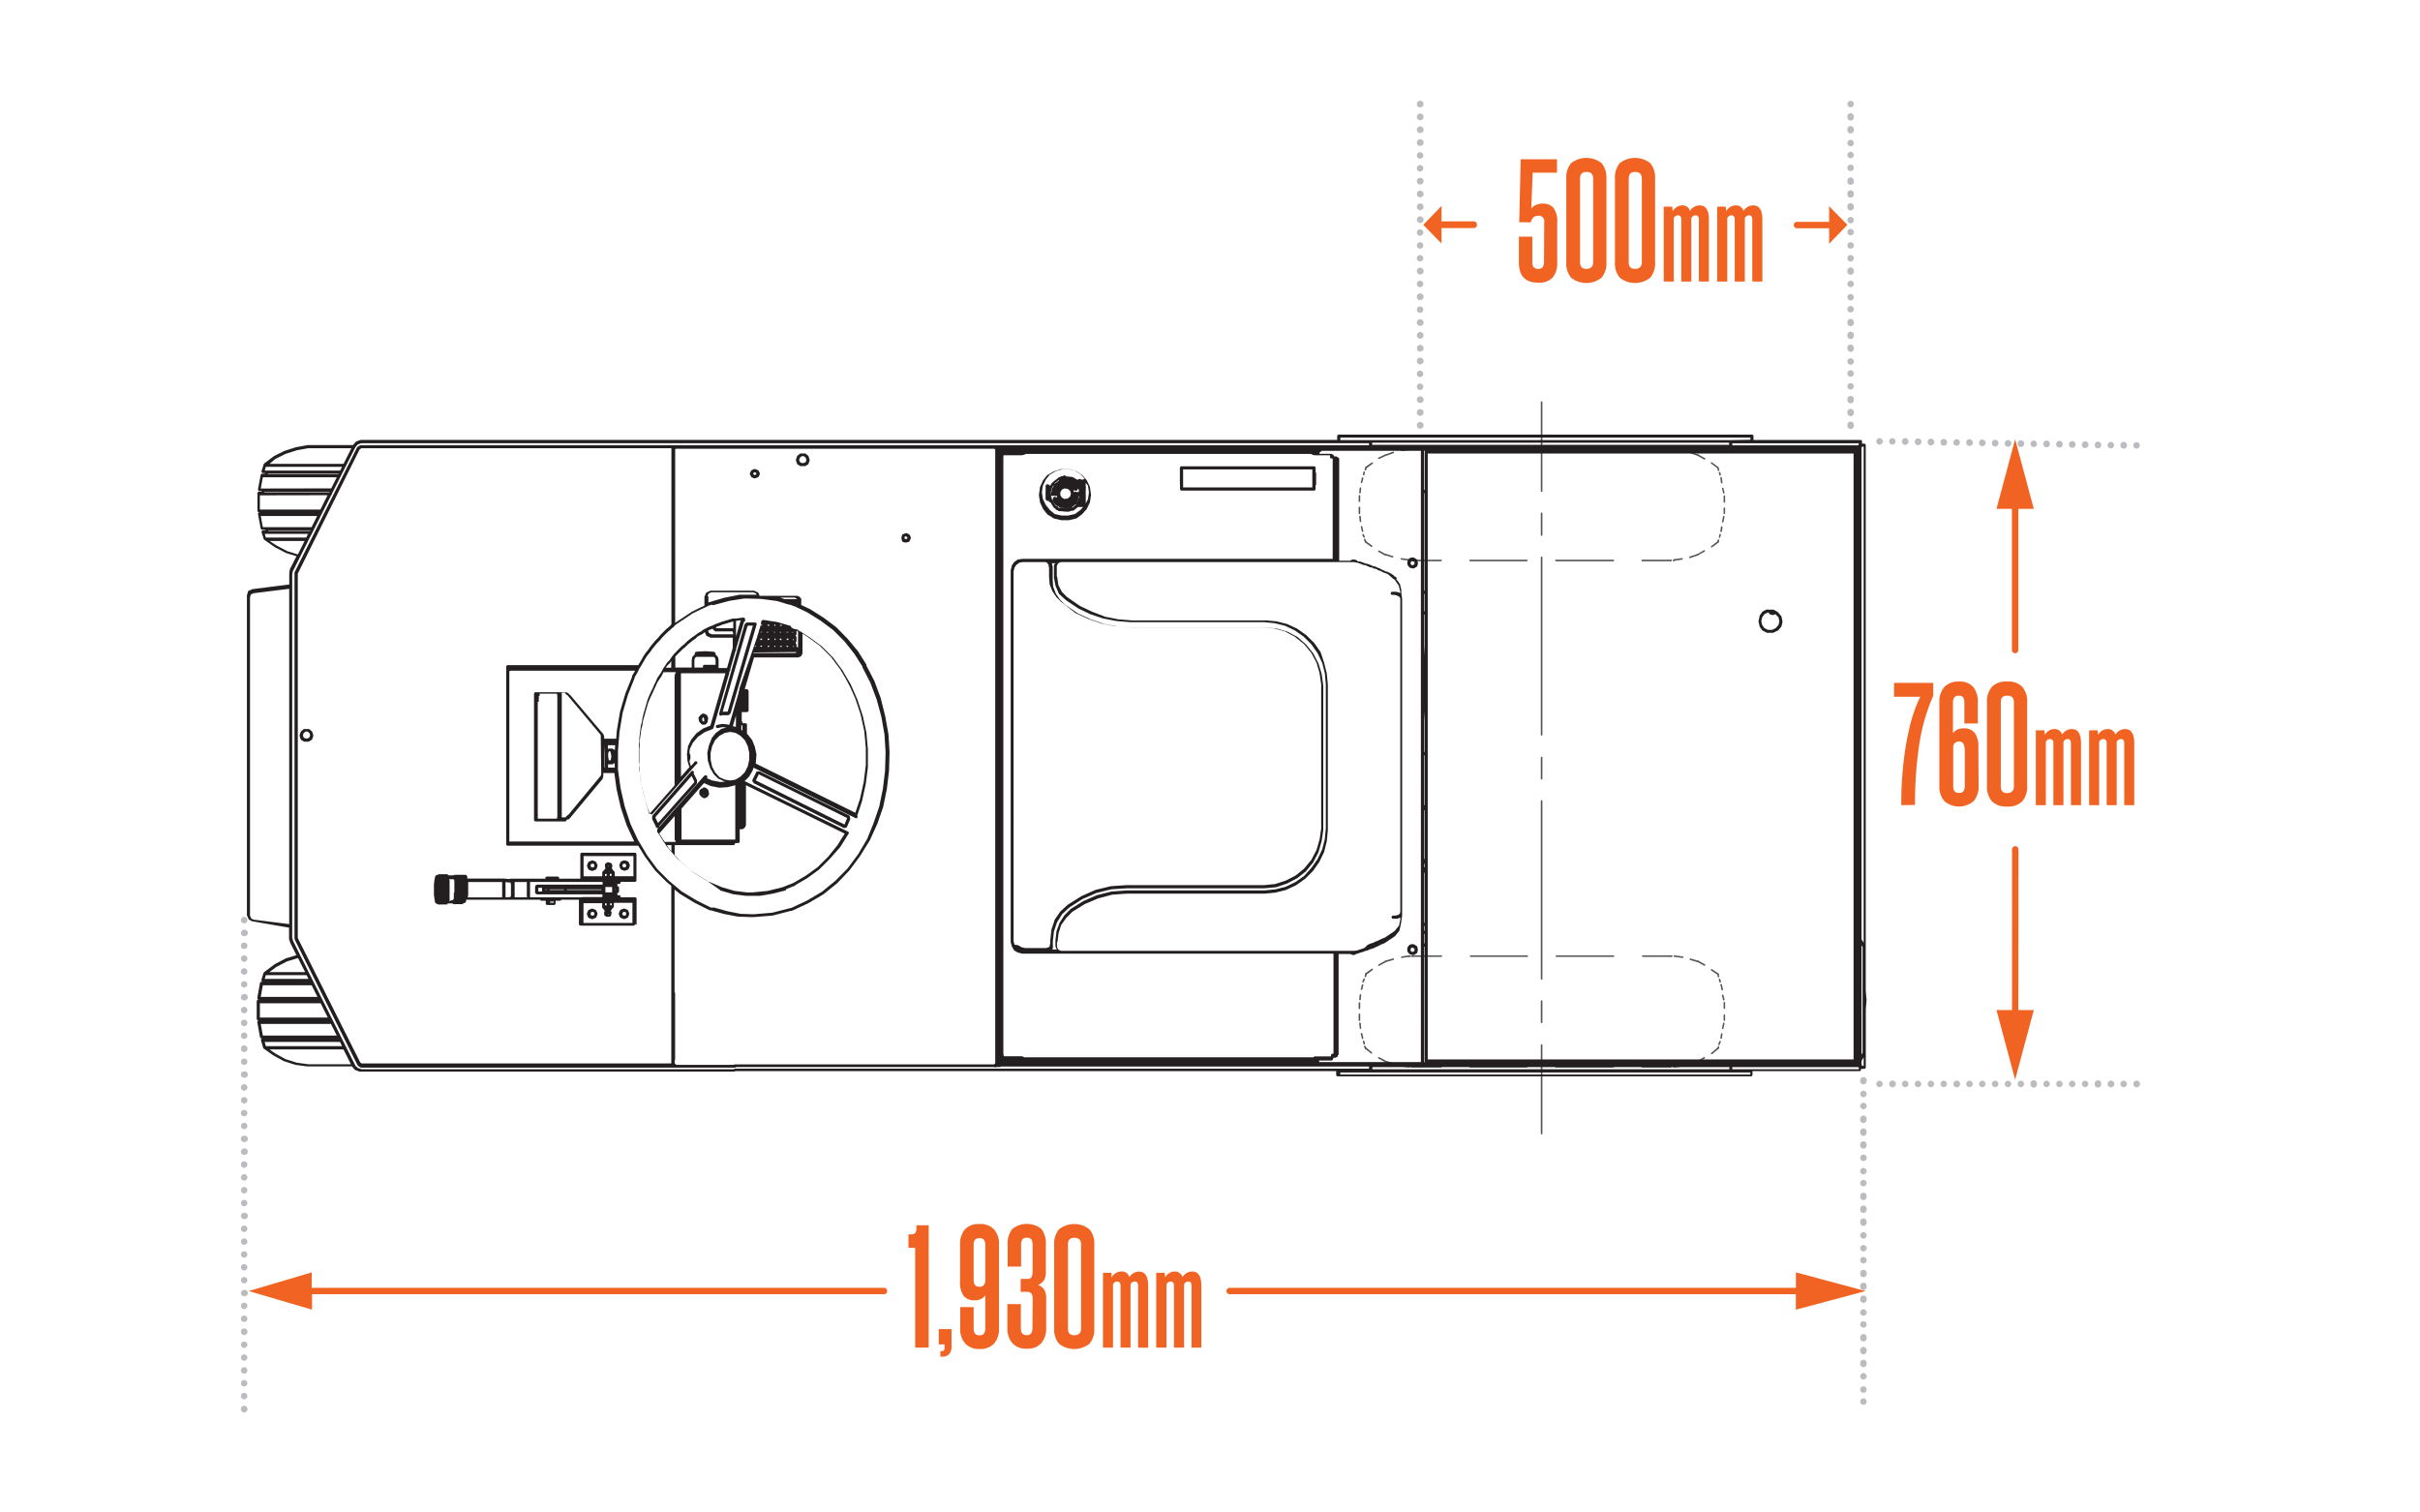 <svg id="Layer_1" data-name="Layer 1" xmlns="http://www.w3.org/2000/svg" viewBox="0 0 360 225"><path d="M279.12,65.66a.48.48,0,1,1,.47.48.47.47,0,0,1-.47-.48m1.91,0a.48.48,0,1,1,.48.48.47.47,0,0,1-.48-.48m1.91,0a.47.47,0,0,1,.48-.48.48.48,0,0,1,0,1,.47.47,0,0,1-.48-.48m1.91,0a.47.47,0,0,1,.48-.48.48.48,0,1,1,0,1,.47.47,0,0,1-.48-.48m1.91,0a.47.47,0,0,1,.48-.48.48.48,0,1,1,0,1,.47.47,0,0,1-.48-.48m1.92,0a.47.47,0,0,1,.47-.48.48.48,0,1,1,0,1,.47.47,0,0,1-.47-.48m1.91,0a.48.48,0,1,1,.48.48.47.47,0,0,1-.48-.48m1.91,0a.47.47,0,0,1,.48-.48.48.48,0,0,1,0,1,.47.47,0,0,1-.48-.48m1.91,0a.47.47,0,0,1,.48-.48.48.48,0,1,1,0,1,.47.47,0,0,1-.48-.48m1.91,0a.47.47,0,0,1,.48-.48.48.48,0,0,1,0,1,.47.47,0,0,1-.48-.48m1.91,0a.47.47,0,0,1,.48-.48.48.48,0,1,1,0,1,.47.47,0,0,1-.48-.48m1.92,0a.47.47,0,0,1,.47-.48.48.48,0,1,1,0,1,.47.47,0,0,1-.47-.48m1.91,0a.48.48,0,1,1,.48.48.47.47,0,0,1-.48-.48m1.91,0a.47.47,0,0,1,.48-.48.48.48,0,1,1,0,1,.47.47,0,0,1-.48-.48m1.91,0a.47.47,0,0,1,.48-.48.48.48,0,0,1,0,1,.47.47,0,0,1-.48-.48m1.91,0a.47.47,0,0,1,.48-.48.48.48,0,1,1,0,1,.47.47,0,0,1-.48-.48m1.92,0a.47.47,0,0,1,.47-.48.48.48,0,1,1,0,1,.47.47,0,0,1-.47-.48m1.91,0a.47.47,0,0,1,.47-.48.48.48,0,1,1,0,1,.47.47,0,0,1-.47-.48m1.91,0a.48.48,0,1,1,.48.48.47.47,0,0,1-.48-.48m1.91,0a.47.47,0,0,1,.48-.48.48.48,0,0,1,0,1,.47.47,0,0,1-.48-.48m1.91,0a.48.48,0,1,1,.48.48.47.47,0,0,1-.48-.48" fill="#bbbcbf"/><path d="M279.12,161.25a.47.47,0,0,1,.47-.48.48.48,0,0,1,.48.48.49.49,0,0,1-.48.48.48.48,0,0,1-.47-.48m1.91,0a.48.48,0,1,1,1,0,.48.48,0,1,1-1,0m1.91,0a.47.47,0,0,1,.48-.48.48.48,0,0,1,.48.48.49.49,0,0,1-.48.48.48.48,0,0,1-.48-.48m1.91,0a.47.47,0,0,1,.48-.48.48.48,0,0,1,.48.48.49.49,0,0,1-.48.48.48.48,0,0,1-.48-.48m1.91,0a.47.47,0,0,1,.48-.48.48.48,0,0,1,.48.48.49.49,0,0,1-.48.48.48.48,0,0,1-.48-.48m1.92,0a.47.47,0,0,1,.47-.48.48.48,0,0,1,.48.48.49.49,0,0,1-.48.48.48.48,0,0,1-.47-.48m1.91,0a.48.48,0,1,1,1,0,.48.48,0,1,1-1,0m1.91,0a.47.47,0,0,1,.48-.48.48.48,0,0,1,.48.48.49.49,0,0,1-.48.48.48.48,0,0,1-.48-.48m1.91,0a.47.47,0,0,1,.48-.48.48.48,0,0,1,.48.48.49.49,0,0,1-.48.48.48.48,0,0,1-.48-.48m1.91,0a.47.47,0,0,1,.48-.48.48.48,0,0,1,.48.48.49.49,0,0,1-.48.48.48.48,0,0,1-.48-.48m1.91,0a.47.47,0,0,1,.48-.48.48.48,0,0,1,.48.48.49.49,0,0,1-.48.48.48.48,0,0,1-.48-.48m1.92,0a.47.47,0,0,1,.47-.48.48.48,0,0,1,.48.48.49.49,0,0,1-.48.48.48.48,0,0,1-.47-.48m1.91,0a.48.48,0,1,1,.95,0,.48.48,0,1,1-.95,0m1.91,0a.47.47,0,0,1,.48-.48.48.48,0,0,1,.48.48.49.49,0,0,1-.48.48.48.48,0,0,1-.48-.48m1.91,0a.47.47,0,0,1,.48-.48.48.48,0,0,1,.48.48.49.49,0,0,1-.48.48.48.48,0,0,1-.48-.48m1.91,0a.47.47,0,0,1,.48-.48.48.48,0,0,1,.48.48.49.49,0,0,1-.48.48.48.48,0,0,1-.48-.48m1.92,0a.47.47,0,0,1,.47-.48.48.48,0,0,1,.48.48.49.49,0,0,1-.48.48.48.48,0,0,1-.47-.48m1.91,0a.48.48,0,1,1,.95,0,.48.48,0,1,1-.95,0m1.91,0a.48.48,0,1,1,1,0,.48.48,0,1,1-1,0m1.91,0a.47.47,0,0,1,.48-.48.48.48,0,0,1,.48.48.49.49,0,0,1-.48.48.48.48,0,0,1-.48-.48m1.91,0a.48.48,0,0,1,1,0,.48.48,0,0,1-1,0" fill="#bbbcbf"/><path d="M276.73,160.77a.48.48,0,1,1,.95,0,.48.48,0,1,1-.95,0m0,1.91a.48.48,0,0,1,.95,0,.48.48,0,1,1-.95,0m0,1.92a.48.48,0,1,1,.95,0,.48.48,0,0,1-.95,0m0,1.91a.48.48,0,1,1,.95,0,.48.48,0,1,1-.95,0m0,1.91a.48.48,0,1,1,.95,0,.48.48,0,1,1-.95,0m0,1.91a.48.48,0,1,1,.95,0,.48.48,0,1,1-.95,0m0,1.91a.48.48,0,1,1,.48.48.48.48,0,0,1-.48-.48m0,1.91a.48.48,0,0,1,.95,0,.48.48,0,1,1-.95,0m0,1.92a.48.48,0,1,1,.95,0,.48.48,0,0,1-.95,0m0,1.91a.48.48,0,1,1,.95,0,.48.48,0,1,1-.95,0m0,1.91a.48.48,0,1,1,.95,0,.48.48,0,1,1-.95,0m0,1.91a.48.48,0,1,1,.95,0,.48.48,0,1,1-.95,0m0,1.91a.48.48,0,0,1,.95,0,.48.48,0,1,1-.95,0m0,1.91a.48.48,0,0,1,.95,0,.48.48,0,1,1-.95,0m0,1.92a.48.48,0,1,1,.95,0,.48.48,0,0,1-.95,0m0,1.91a.48.48,0,1,1,.95,0,.48.48,0,1,1-.95,0m0,1.91a.48.48,0,1,1,.95,0,.48.48,0,1,1-.95,0m0,1.91a.48.48,0,1,1,.95,0,.48.48,0,1,1-.95,0m0,1.91a.48.48,0,0,1,.95,0,.48.48,0,1,1-.95,0m0,1.92a.48.48,0,1,1,.95,0,.48.48,0,0,1-.95,0m0,1.91a.48.48,0,1,1,.95,0,.48.48,0,1,1-.95,0m0,1.91a.48.48,0,1,1,.95,0,.48.48,0,1,1-.95,0m0,1.91a.48.48,0,1,1,.95,0,.48.48,0,1,1-.95,0m0,1.91a.48.48,0,1,1,.48.48.48.48,0,0,1-.48-.48m0,1.91a.48.48,0,0,1,.95,0,.48.48,0,1,1-.95,0m0,1.92a.48.48,0,1,1,.95,0,.48.48,0,0,1-.95,0" fill="#bbbcbf"/><path d="M35.84,136.88a.48.48,0,0,1,.48-.48.48.48,0,1,1-.48.48m0,1.91a.48.48,0,0,1,.48-.48.48.48,0,1,1,0,.95.48.48,0,0,1-.48-.47m0,1.91a.48.48,0,0,1,.48-.48.47.47,0,0,1,.48.48.48.48,0,0,1-.48.48.49.49,0,0,1-.48-.48m0,1.91a.48.48,0,0,1,.48-.48.47.47,0,0,1,.48.48.48.48,0,0,1-.48.48.49.49,0,0,1-.48-.48m0,1.91a.48.48,0,0,1,.48-.48.47.47,0,0,1,.48.48.48.48,0,0,1-.48.48.49.49,0,0,1-.48-.48m0,1.91a.48.48,0,0,1,.48-.47.47.47,0,0,1,.48.47.48.48,0,0,1-.48.48.49.49,0,0,1-.48-.48m0,1.92a.48.48,0,0,1,.48-.48.48.48,0,1,1,0,.95.48.48,0,0,1-.48-.47m0,1.91a.48.48,0,0,1,.48-.48.47.47,0,0,1,.48.48.48.48,0,0,1-.48.48.49.49,0,0,1-.48-.48m0,1.91a.48.48,0,0,1,.48-.48.47.47,0,0,1,.48.48.48.48,0,0,1-.48.48.49.49,0,0,1-.48-.48m0,1.91a.48.48,0,0,1,.48-.48.47.47,0,0,1,.48.48.48.48,0,0,1-.48.48.49.49,0,0,1-.48-.48m0,1.91a.49.49,0,0,1,.48-.48.48.48,0,1,1,0,1,.49.49,0,0,1-.48-.48m0,1.91a.48.48,0,0,1,.48-.47.47.47,0,0,1,.48.47.48.48,0,0,1-.48.48.49.49,0,0,1-.48-.48m0,1.92a.48.48,0,0,1,.48-.48.48.48,0,1,1,0,.95.48.48,0,0,1-.48-.47m0,1.91a.48.48,0,0,1,.48-.48.47.47,0,0,1,.48.48.48.48,0,0,1-.48.48.49.49,0,0,1-.48-.48m0,1.91a.48.48,0,0,1,.48-.48.47.47,0,0,1,.48.48.48.48,0,0,1-.48.48.49.49,0,0,1-.48-.48m0,1.91a.48.48,0,0,1,.48-.48.47.47,0,0,1,.48.48.48.48,0,0,1-.48.48.49.49,0,0,1-.48-.48m0,1.91a.48.48,0,0,1,.48-.47.47.47,0,0,1,.48.47.48.48,0,0,1-.48.48.49.49,0,0,1-.48-.48m0,1.92a.48.48,0,0,1,.48-.48.48.48,0,1,1,0,.95.48.48,0,0,1-.48-.47m0,1.91a.48.48,0,0,1,.48-.48.48.48,0,1,1,0,.95.48.48,0,0,1-.48-.47m0,1.91a.48.48,0,0,1,.48-.48.47.47,0,0,1,.48.48.48.48,0,0,1-.48.48.49.49,0,0,1-.48-.48m0,1.91a.48.48,0,0,1,.48-.48.47.47,0,0,1,.48.48.48.48,0,0,1-.48.48.49.49,0,0,1-.48-.48m0,1.91a.48.48,0,0,1,.48-.48.47.47,0,0,1,.48.48.48.48,0,0,1-.48.48.49.49,0,0,1-.48-.48m0,1.91a.48.48,0,0,1,.48-.47.47.47,0,0,1,.48.47.48.48,0,0,1-.48.48.49.49,0,0,1-.48-.48m0,1.92a.48.48,0,0,1,.48-.48.48.48,0,1,1,0,.95.48.48,0,0,1-.48-.47m0,1.91a.48.48,0,0,1,.48-.48.47.47,0,0,1,.48.48.48.48,0,0,1-.48.48.49.49,0,0,1-.48-.48m0,1.91a.48.48,0,0,1,.48-.48.47.47,0,0,1,.48.48.48.48,0,0,1-.48.48.49.49,0,0,1-.48-.48m0,1.91a.48.48,0,0,1,.48-.48.47.47,0,0,1,.48.48.48.48,0,0,1-.48.48.49.49,0,0,1-.48-.48m0,1.91a.48.48,0,0,1,.48-.48.47.47,0,0,1,.48.48.48.48,0,0,1-.48.48.49.49,0,0,1-.48-.48m0,1.91a.48.48,0,0,1,.48-.47.47.47,0,0,1,.48.47.48.48,0,0,1-.48.48.49.49,0,0,1-.48-.48m0,1.92a.48.48,0,0,1,.48-.48.48.48,0,1,1,0,.95.48.48,0,0,1-.48-.47m0,1.91a.48.48,0,0,1,.48-.48.47.47,0,0,1,.48.48.48.48,0,0,1-.48.48.49.49,0,0,1-.48-.48m0,1.91a.48.48,0,0,1,.48-.48.47.47,0,0,1,.48.48.48.48,0,0,1-.48.48.49.49,0,0,1-.48-.48m0,1.91a.48.48,0,0,1,.48-.48.48.48,0,0,1,0,1,.48.48,0,0,1-.48-.48m0,1.91a.48.48,0,0,1,.48-.47.47.47,0,0,1,.48.47.48.48,0,0,1-.48.48.49.49,0,0,1-.48-.48m0,1.91a.48.48,0,0,1,.48-.47.47.47,0,0,1,.48.47.48.48,0,0,1-.48.48.49.49,0,0,1-.48-.48m0,1.92a.48.48,0,0,1,.48-.48.47.47,0,0,1,.48.48.47.47,0,0,1-.48.47.47.47,0,0,1-.48-.47m0,1.91a.48.48,0,0,1,.48-.48.47.47,0,0,1,.48.48.48.48,0,0,1-.48.48.49.49,0,0,1-.48-.48m0,1.91a.48.48,0,0,1,.48-.48.47.47,0,0,1,.48.48.48.48,0,0,1-.48.48.49.49,0,0,1-.48-.48m0,1.91a.48.48,0,0,1,.48-.48.48.48,0,0,1,0,1,.48.48,0,0,1-.48-.48" fill="#bbbcbf"/><path d="M274.82,15.48a.48.48,0,1,1,.47.48.47.47,0,0,1-.47-.48m0,1.91a.48.48,0,1,1,.95,0,.48.48,0,1,1-.95,0m0,1.91a.48.48,0,1,1,.95,0,.48.48,0,1,1-.95,0m0,1.91a.48.48,0,0,1,.95,0,.48.48,0,1,1-.95,0m0,1.92a.48.48,0,1,1,.95,0,.48.48,0,0,1-.95,0m0,1.91a.48.48,0,1,1,.95,0,.48.48,0,0,1-.95,0m0,1.91a.48.48,0,1,1,.95,0,.48.48,0,1,1-.95,0m0,1.91a.48.48,0,1,1,.95,0,.48.48,0,1,1-.95,0m0,1.91a.48.48,0,1,1,.95,0,.48.48,0,1,1-.95,0m0,1.91a.48.48,0,0,1,.95,0,.48.48,0,1,1-.95,0m0,1.92a.48.48,0,1,1,.95,0,.48.48,0,0,1-.95,0m0,1.91a.48.48,0,1,1,.47.48.47.47,0,0,1-.47-.48m0,1.91a.48.48,0,1,1,.47.48.47.47,0,0,1-.47-.48m0,1.91a.48.48,0,1,1,.95,0,.48.48,0,1,1-.95,0m0,1.91a.48.48,0,1,1,.47.48.48.48,0,0,1-.47-.48m0,1.91a.48.48,0,0,1,.95,0,.48.48,0,1,1-.95,0m0,1.92a.48.48,0,1,1,.95,0,.48.48,0,0,1-.95,0m0,1.91a.48.48,0,1,1,.95,0,.48.48,0,1,1-.95,0m0,1.91a.48.48,0,1,1,.95,0,.48.48,0,1,1-.95,0m0,1.91a.48.48,0,1,1,.95,0,.48.48,0,1,1-.95,0m0,1.91a.48.48,0,0,1,.95,0,.48.48,0,1,1-.95,0m0,1.92a.48.48,0,1,1,.95,0,.48.48,0,0,1-.95,0m0,1.91a.48.48,0,1,1,.95,0,.48.48,0,0,1-.95,0m0,1.91a.48.48,0,1,1,.95,0,.48.48,0,1,1-.95,0m0,1.91a.48.48,0,1,1,.95,0,.48.48,0,1,1-.95,0m0,1.91a.48.48,0,1,1,.95,0,.48.48,0,1,1-.95,0" fill="#bbbcbf"/><path d="M210.77,15.48a.48.48,0,0,1,1,0,.48.48,0,0,1-1,0m0,1.91a.48.48,0,0,1,1,0,.48.48,0,0,1-1,0m0,1.91a.48.48,0,0,1,1,0,.48.48,0,0,1-1,0m0,1.91a.48.48,0,0,1,1,0,.48.48,0,1,1-1,0m0,1.92a.48.48,0,1,1,.48.47.47.47,0,0,1-.48-.47m0,1.91a.48.48,0,1,1,.48.47.47.47,0,0,1-.48-.47m0,1.91a.48.48,0,0,1,1,0,.48.48,0,0,1-1,0m0,1.91a.48.48,0,0,1,1,0,.48.48,0,0,1-1,0m0,1.91a.48.48,0,0,1,1,0,.48.48,0,0,1-1,0m0,1.91a.48.48,0,0,1,1,0,.48.48,0,1,1-1,0m0,1.92a.48.48,0,1,1,.48.47.47.47,0,0,1-.48-.47m0,1.91a.48.48,0,1,1,.48.48.47.47,0,0,1-.48-.48m0,1.91a.48.48,0,1,1,.48.48.47.47,0,0,1-.48-.48m0,1.91a.48.48,0,0,1,1,0,.48.48,0,0,1-1,0m0,1.91a.48.48,0,1,1,.48.48.48.48,0,0,1-.48-.48m0,1.91a.48.48,0,0,1,1,0,.48.48,0,1,1-1,0m0,1.92a.48.48,0,1,1,.48.47.47.47,0,0,1-.48-.47m0,1.91a.48.48,0,1,1,1,0,.48.48,0,1,1-1,0m0,1.91a.48.48,0,0,1,1,0,.48.48,0,0,1-1,0m0,1.91a.48.48,0,1,1,1,0,.48.48,0,1,1-1,0m0,1.91a.48.48,0,0,1,1,0,.48.48,0,0,1-1,0m0,1.92a.48.48,0,1,1,.48.47.47.47,0,0,1-.48-.47m0,1.91a.48.48,0,1,1,.48.47.47.47,0,0,1-.48-.47m0,1.91a.48.48,0,0,1,1,0,.48.48,0,0,1-1,0m0,1.91a.48.48,0,1,1,1,0,.48.48,0,1,1-1,0m0,1.91a.48.48,0,0,1,1,0,.48.48,0,0,1-1,0" fill="#bbbcbf"/><path d="M274.82,33.45l-2.72-2.77V33h-4.78a.49.49,0,0,0-.48.48.48.48,0,0,0,.48.48h4.78v2.3Z" fill="#f16322"/><path d="M211.73,33.45l2.71,2.78v-2.3h4.78a.48.48,0,1,0,0-1h-4.78v-2.3Z" fill="#f16322"/><path d="M277.53,192.06l-10.37-2.78v2.3H183a.48.48,0,1,0,0,.95h84.15v2.3Z" fill="#f16322"/><path d="M300.27,126.36a.48.48,0,0,0-.48-.48.49.49,0,0,0-.48.48v23.9H297l2.77,10.36,2.78-10.36h-2.3Z" fill="#f16322"/><path d="M37,192.06l9.42,2.77v-2.3h85.15a.48.48,0,0,0,0-.95H46.37v-2.3Z" fill="#f16322"/><path d="M297,75.7h2.29v21a.49.49,0,0,0,.48.48.48.48,0,0,0,.48-.48v-21h2.3l-2.78-10.36Z" fill="#f16322"/><path d="M209.91,66.83a.12.12,0,0,1,.12-.11h.16a.12.12,0,0,1,0,.23H210a.12.12,0,0,1-.12-.12" fill="#575756"/><path d="M209.52,66.83a.11.11,0,0,1,.12-.11h.16a.12.12,0,0,1,0,.23h-.16a.12.12,0,0,1-.12-.12" fill="#575756"/><path d="M249,66.83a.09.09,0,0,1,0-.08.12.12,0,0,1,.16,0,.12.12,0,1,1-.17.16s0,0,0-.08" fill="#575756"/><path d="M248.44,66.83a.11.11,0,0,1,.12-.11h.16a.12.12,0,0,1,0,.23h-.16a.12.12,0,0,1-.12-.12" fill="#575756"/><path d="M244.26,66.83a.12.12,0,0,1,.12-.11h4.18a.12.12,0,0,1,0,.23h-4.18a.12.12,0,0,1-.12-.12" fill="#575756"/><path d="M231.42,66.83a.11.11,0,0,1,.12-.11h8.51a.12.12,0,0,1,0,.23h-8.51a.12.12,0,0,1-.12-.12" fill="#575756"/><path d="M218.66,66.83a.11.11,0,0,1,.12-.11h8.43a.12.12,0,0,1,0,.23h-8.43a.12.12,0,0,1-.12-.12" fill="#575756"/><path d="M210.07,66.83a.11.11,0,0,1,.12-.11h4.25a.12.12,0,0,1,0,.23h-4.25a.12.12,0,0,1-.12-.12" fill="#575756"/><path d="M208.41,67a.14.14,0,0,1,.1-.12l1.11-.15c.13,0,.21.2,0,.23l-1.1.16a.13.13,0,0,1-.14-.12" fill="#575756"/><path d="M206.05,67.7a.11.11,0,0,1,.08-.11l1.1-.4c.14,0,.22.18.08.23l-1.1.39a.12.12,0,0,1-.16-.11" fill="#575756"/><path d="M205,68.17a.15.15,0,0,1,.07-.11l1-.47a.12.12,0,0,1,.1.22l-1,.47a.12.12,0,0,1-.17-.11" fill="#575756"/><path d="M203.06,69.59a.11.11,0,0,1,0-.09l1-.71.17,0,0,.17-.94.71c-.12,0-.18,0-.19-.1" fill="#575756"/><path d="M254.5,68.88c0-.1.08-.13.19-.09l.95.71a.88.88,0,0,1,0,.16l-.16,0-.95-.71a.14.14,0,0,1-.05-.1" fill="#575756"/><path d="M252.46,67.7a.11.11,0,0,1,.17-.1l1,.55c.16.1,0,.27-.12.21l-1-.55a.14.14,0,0,1-.06-.11" fill="#575756"/><path d="M251.35,67.31a.13.13,0,0,1,.16-.12l1.1.4c.15,0,.06.27-.08.22l-1.1-.39a.13.13,0,0,1-.08-.11" fill="#575756"/><path d="M249,66.83a.12.12,0,0,1,.13-.11l1.19.15c.15,0,.11.26,0,.24L249.09,67a.12.12,0,0,1-.1-.12" fill="#575756"/><path d="M203,69.83v0l.08-.23a.12.12,0,0,1,.23.07l-.08.24a.12.12,0,0,1-.23,0" fill="#575756"/><path d="M202.74,70.62v0l.08-.4a.12.12,0,0,1,.23,0l-.07.39c0,.12-.24.14-.24,0" fill="#575756"/><path d="M255.69,70.3c0-.16.2-.14.23,0l.08.32c0,.15-.19.2-.23.06l-.08-.32v0" fill="#575756"/><path d="M255.45,69.59a.12.12,0,0,1,.23,0l.08.32c.05.15-.19.2-.23.06l-.08-.32v0" fill="#575756"/><path d="M203.06,80.62q0-.14.18-.09l.87.63c.13.08,0,.28-.14.19l-.87-.63a.13.13,0,0,1,0-.1" fill="#575756"/><path d="M205,82a.13.13,0,0,1,.18-.1l1,.55c.13.07,0,.28-.12.21l-1-.55A.15.15,0,0,1,205,82" fill="#575756"/><path d="M206.05,82.51a.12.12,0,0,1,.15-.11l1,.32c.15,0,.08.27-.06.22l-1-.31a.13.13,0,0,1-.08-.12" fill="#575756"/><path d="M208.33,83.14a.13.13,0,0,1,.14-.11l1.18.15a.12.12,0,0,1,0,.24l-1.18-.16a.13.13,0,0,1-.11-.12" fill="#575756"/><path d="M249,83.3a.12.12,0,0,1,.1-.12l1.1-.16c.15,0,.19.22,0,.24l-1.11.16a.12.12,0,0,1-.13-.12" fill="#575756"/><path d="M251.27,82.91a.14.14,0,0,1,.09-.12l1.18-.39c.14-.05.22.18.07.23l-1.18.39a.12.12,0,0,1-.16-.11" fill="#575756"/><path d="M252.46,82.51a.11.11,0,0,1,.06-.1l.94-.55c.13-.08.25.13.12.21l-1,.54a.11.11,0,0,1-.17-.1" fill="#575756"/><path d="M254.5,81.33a.11.11,0,0,1,.05-.09l.95-.71c.17,0,.22,0,.14.19l-.95.71c-.11,0-.18,0-.19-.1" fill="#575756"/><path d="M209.52,83.3a.11.11,0,0,1,0-.08c.09-.07.31,0,.17.17a.14.14,0,0,1-.17,0,.16.16,0,0,1,0-.09" fill="#575756"/><path d="M209.83,83.38a.13.13,0,0,1,.12-.12h.24a.12.12,0,0,1,0,.24H210a.12.12,0,0,1-.12-.12" fill="#575756"/><path d="M248.44,83.38a.1.1,0,0,1,0-.08.12.12,0,0,1,.17,0,.12.12,0,1,1-.17.17.14.14,0,0,1,0-.09" fill="#575756"/><path d="M248.83,83.38a.15.15,0,0,1,.07-.11l.15-.08c.14-.06.25.15.11.22l-.16.07a.11.11,0,0,1-.17-.1" fill="#575756"/><path d="M210.07,83.38a.12.12,0,0,1,.12-.12h4.17a.12.12,0,0,1,0,.24h-4.17a.12.12,0,0,1-.12-.12" fill="#575756"/><path d="M218.58,83.38a.12.12,0,0,1,.12-.12h8.43a.12.12,0,0,1,0,.24H218.7a.12.12,0,0,1-.12-.12" fill="#575756"/><path d="M231.34,83.38a.13.13,0,0,1,.12-.12H240a.12.12,0,0,1,0,.24h-8.51a.12.12,0,0,1-.12-.12" fill="#575756"/><path d="M244.18,83.38a.13.13,0,0,1,.12-.12h4.26a.12.12,0,0,1,0,.24H244.3a.12.12,0,0,1-.12-.12" fill="#575756"/><path d="M202.43,71.72v0l.16-.63a.12.12,0,0,1,.23.06l-.16.63a.12.12,0,0,1-.23,0" fill="#575756"/><path d="M202.19,73.29h0l.08-.71a.12.12,0,0,1,.23,0l-.07.71c0,.12-.24.17-.24,0" fill="#575756"/><path d="M256.16,72.66c0-.15.2-.14.23,0l.16.64c0,.15-.19.2-.23,0l-.16-.63v0" fill="#575756"/><path d="M255.92,71.09c0-.17.23-.14.24,0l.08.7a.12.12,0,0,1-.24,0l-.08-.71h0" fill="#575756"/><path d="M202.11,74.56v-.79a.12.12,0,0,1,.24,0v.79a.12.12,0,0,1-.24,0" fill="#575756"/><path d="M202.11,76.37V75.5a.12.12,0,0,1,.24,0v.87a.12.12,0,0,1-.24,0" fill="#575756"/><path d="M256.4,76.37v-.79a.12.12,0,0,1,.23,0v.79a.12.12,0,0,1-.23,0" fill="#575756"/><path d="M256.4,74.63v-.86a.12.12,0,0,1,.23,0v.86a.12.12,0,1,1-.23,0" fill="#575756"/><path d="M202.66,79.52a.12.12,0,0,1,.23,0l.15.31a.12.12,0,0,1-.21.11l-.16-.32a.43.43,0,0,1,0,0" fill="#575756"/><path d="M202.9,80.23a.12.12,0,0,1,.23,0l.15.39a.12.12,0,0,1-.22.09l-.15-.4a.06.06,0,0,1,0,0" fill="#575756"/><path d="M255.45,80.62v0l.08-.31a.12.12,0,0,1,.23.06l-.08.31a.12.12,0,0,1-.23,0" fill="#575756"/><path d="M255.69,79.91v0l.08-.39c0-.15.27-.1.23,0l-.08.4a.12.12,0,0,1-.23,0" fill="#575756"/><path d="M202.19,76.84a.12.12,0,0,1,.24,0l.07.71c0,.15-.21.17-.23,0l-.08-.71h0" fill="#575756"/><path d="M202.43,78.34a.12.12,0,0,1,.23,0l.16.71a.12.12,0,0,1-.23,0l-.16-.7v0" fill="#575756"/><path d="M255.92,79.05v0l.08-.63a.12.12,0,0,1,.24,0l-.08.63c0,.12-.24.16-.24,0" fill="#575756"/><path d="M256.16,77.63v0l.16-.79a.12.12,0,0,1,.23,0l-.16.8a.12.12,0,0,1-.23,0" fill="#575756"/><path d="M248.44,158.7a.09.09,0,0,1,0-.08.1.1,0,0,1,.16,0,.12.12,0,0,1-.17.17.16.16,0,0,1,0-.09" fill="#575756"/><path d="M248.83,158.7a.12.12,0,0,1,.12-.12h.16a.12.12,0,0,1,0,.24H249a.12.12,0,0,1-.12-.12" fill="#575756"/><path d="M209.52,158.7a.11.11,0,0,1,0-.08.11.11,0,0,1,.17,0,.14.14,0,0,1,0,.17c-.07,0-.2,0-.2-.09" fill="#575756"/><path d="M209.83,158.7a.13.13,0,0,1,.12-.12h.24a.12.12,0,0,1,0,.24H210a.12.12,0,0,1-.12-.12" fill="#575756"/><path d="M210.07,158.7a.12.12,0,0,1,.12-.12h4.17a.12.12,0,0,1,0,.24h-4.17a.12.12,0,0,1-.12-.12" fill="#575756"/><path d="M218.58,158.7a.12.12,0,0,1,.12-.12h8.43a.12.12,0,0,1,0,.24H218.7a.12.12,0,0,1-.12-.12" fill="#575756"/><path d="M231.34,158.7a.13.13,0,0,1,.12-.12H240a.12.12,0,0,1,0,.24h-8.51a.12.12,0,0,1-.12-.12" fill="#575756"/><path d="M244.18,158.7a.13.13,0,0,1,.12-.12h4.26a.12.12,0,0,1,0,.24H244.3a.12.12,0,0,1-.12-.12" fill="#575756"/><path d="M249,158.7a.1.1,0,0,1,.1-.11l1.1-.17a.13.13,0,0,1,.14.11.12.12,0,0,1-.1.13l-1.11.16a.12.12,0,0,1-.13-.12" fill="#575756"/><path d="M251.27,158.23a.12.12,0,0,1,.09-.11l1.18-.32a.12.12,0,0,1,.06.23l-1.18.31a.12.12,0,0,1-.15-.11" fill="#575756"/><path d="M252.46,157.91a.11.11,0,0,1,.06-.1l.94-.55c.13-.08.25.13.12.21l-1,.55a.12.12,0,0,1-.17-.11" fill="#575756"/><path d="M254.5,156.73a.14.14,0,0,1,.05-.09l.94-.79c.18,0,.22,0,.15.19l-.94.78c-.12,0-.18,0-.2-.09" fill="#575756"/><path d="M203.06,155.94c0-.1.07-.12.19-.09l.86.71a1,1,0,0,1,0,.17l-.16,0-.87-.71a.13.13,0,0,1,0-.1" fill="#575756"/><path d="M205,157.36a.13.13,0,0,1,.18-.1l1,.55c.13.08,0,.29-.12.21l-1-.55a.15.15,0,0,1-.07-.11" fill="#575756"/><path d="M206.05,157.91a.12.12,0,0,1,.15-.11l1,.32c.15,0,.08.27-.06.22l-1-.31a.13.13,0,0,1-.08-.12" fill="#575756"/><path d="M208.33,158.54a.12.12,0,0,1,.14-.11l1.18.16c.15,0,.12.24,0,.23l-1.18-.16a.13.13,0,0,1-.11-.12" fill="#575756"/><path d="M255.45,155.94v0l.09-.24c0-.15.27-.07.22.08l-.08.23a.12.12,0,0,1-.23,0" fill="#575756"/><path d="M255.61,155.31a.06.06,0,0,1,0,0l.15-.39c.06-.14.28-.06.22.08l-.15.4a.12.12,0,0,1-.23-.05" fill="#575756"/><path d="M202.74,154.92c0-.16.2-.14.24,0l.07.32a.12.12,0,0,1-.23.06l-.07-.32a0,0,0,0,1,0,0" fill="#575756"/><path d="M202.9,155.63a.12.12,0,0,1,.22,0l.16.31c.06.14-.14.25-.21.11l-.16-.32a.09.09,0,0,1,0-.05" fill="#575756"/><path d="M254.5,144.28c0-.09.08-.12.19-.1l.94.63c.13.09,0,.29-.13.2l-.94-.63a.11.11,0,0,1-.06-.1" fill="#575756"/><path d="M252.46,143a.11.11,0,0,1,.17-.1l1,.55c.13.07,0,.29-.12.21l-1-.55a.13.13,0,0,1-.06-.11" fill="#575756"/><path d="M251.35,142.71a.12.12,0,0,1,.15-.12l1.11.32a.12.12,0,0,1-.07.23l-1.1-.32a.12.12,0,0,1-.09-.11" fill="#575756"/><path d="M249,142.24a.11.11,0,0,1,.13-.12l1.19.16c.15,0,.11.25,0,.23l-1.18-.16a.13.13,0,0,1-.1-.11" fill="#575756"/><path d="M208.41,142.39a.12.12,0,0,1,.1-.11l1.11-.17a.13.13,0,0,1,.13.11.11.11,0,0,1-.1.13l-1.1.16a.13.13,0,0,1-.14-.12" fill="#575756"/><path d="M206.05,143a.11.11,0,0,1,.09-.11l1.1-.32a.12.12,0,0,1,.06.23l-1.1.32a.12.12,0,0,1-.15-.12" fill="#575756"/><path d="M205,143.57a.12.12,0,0,1,.07-.1l1-.55c.13-.08.25.14.11.21l-1,.55a.13.13,0,0,1-.18-.11" fill="#575756"/><path d="M203.06,144.91a.11.11,0,0,1,0-.09l1-.71.17,0,0,.17-.94.71a.12.12,0,0,1-.19-.1" fill="#575756"/><path d="M249,142.24a.14.14,0,0,1,0-.09.12.12,0,0,1,.17.17c-.07.05-.2,0-.2-.08" fill="#575756"/><path d="M248.44,142.24a.12.12,0,0,1,.12-.12h.16a.12.12,0,0,1,0,.23h-.16a.11.11,0,0,1-.12-.11" fill="#575756"/><path d="M209.91,142.24a.12.12,0,0,1,.12-.12h.16a.12.12,0,0,1,0,.23H210a.11.11,0,0,1-.12-.11" fill="#575756"/><path d="M209.52,142.24a.12.12,0,0,1,.12-.12h.16a.12.12,0,0,1,0,.23h-.16a.11.11,0,0,1-.12-.11" fill="#575756"/><path d="M244.26,142.24a.12.12,0,0,1,.12-.12h4.18a.12.12,0,0,1,0,.23h-4.18a.12.12,0,0,1-.12-.11" fill="#575756"/><path d="M231.42,142.24a.12.12,0,0,1,.12-.12h8.51a.12.12,0,0,1,0,.23h-8.51a.11.11,0,0,1-.12-.11" fill="#575756"/><path d="M218.66,142.24a.12.12,0,0,1,.12-.12h8.43a.12.12,0,0,1,0,.23h-8.43a.11.11,0,0,1-.12-.11" fill="#575756"/><path d="M210.07,142.24a.12.12,0,0,1,.12-.12h4.25a.12.12,0,0,1,0,.23h-4.25a.11.11,0,0,1-.12-.11" fill="#575756"/><path d="M255.92,154.44h0l.08-.63c0-.14.26-.13.24,0l-.08.63c0,.12-.24.16-.24,0" fill="#575756"/><path d="M256.16,153v0l.16-.79a.12.12,0,0,1,.23,0l-.16.79a.12.12,0,0,1-.23,0" fill="#575756"/><path d="M202.19,152.24a.12.12,0,0,1,.24,0l.07.71c0,.15-.21.17-.23,0l-.08-.71h0" fill="#575756"/><path d="M202.43,153.74a.12.12,0,0,1,.23,0l.16.71a.12.12,0,0,1-.23.05l-.16-.7v0" fill="#575756"/><path d="M256.4,151.77V151a.12.12,0,0,1,.23,0v.79a.12.12,0,0,1-.23,0" fill="#575756"/><path d="M256.4,150v-.87a.12.12,0,0,1,.23,0V150a.12.12,0,0,1-.23,0" fill="#575756"/><path d="M202.11,150v-.78a.12.12,0,0,1,.24,0V150a.12.12,0,0,1-.24,0" fill="#575756"/><path d="M202.11,151.77v-.87a.12.12,0,0,1,.24,0v.87a.12.12,0,0,1-.24,0" fill="#575756"/><path d="M255.69,145.7c0-.16.2-.14.23,0l.08.31a.12.12,0,0,1-.23.07l-.08-.32v0" fill="#575756"/><path d="M255.45,144.91c0-.16.21-.14.23,0l.08.4a.12.12,0,0,1-.23,0l-.08-.39v0" fill="#575756"/><path d="M203,145.23v0l.08-.32a.12.12,0,0,1,.23.06l-.08.32a.12.12,0,0,1-.23,0" fill="#575756"/><path d="M202.66,146s0,0,0,0l.16-.39a.12.12,0,0,1,.22.09l-.16.39a.12.12,0,0,1-.23-.05" fill="#575756"/><path d="M256.16,148.06c0-.15.2-.14.23,0l.16.64c0,.14-.19.2-.23.06l-.16-.64v0" fill="#575756"/><path d="M255.92,146.49c0-.16.21-.14.24,0l.15.7c0,.15-.2.21-.23.06l-.15-.71a0,0,0,0,1,0,0" fill="#575756"/><path d="M202.43,147.12v0l.16-.63a.12.12,0,0,1,.23.06l-.16.63c0,.11-.23.13-.23,0" fill="#575756"/><path d="M202.19,148.69h0l.08-.71a.12.12,0,0,1,.23,0l-.07.71c0,.12-.24.17-.24,0" fill="#575756"/><path d="M229.21,168.63V155.47a.12.12,0,0,1,.24,0v13.16a.12.12,0,0,1-.24,0" fill="#575756"/><path d="M229.21,152.08v-3.15a.12.12,0,0,1,.24,0v3.15a.12.12,0,1,1-.24,0" fill="#575756"/><path d="M229.21,145.62V119.15a.12.12,0,0,1,.24,0v26.47a.12.12,0,0,1-.24,0" fill="#575756"/><path d="M229.21,115.84v-3.15a.12.12,0,0,1,.24,0v3.15a.12.12,0,0,1-.24,0" fill="#575756"/><path d="M229.21,109.3V82.91a.12.12,0,0,1,.24,0V109.3a.12.12,0,0,1-.24,0" fill="#575756"/><path d="M229.21,79.6V76.37a.12.12,0,1,1,.24,0V79.6a.12.12,0,0,1-.24,0" fill="#575756"/><path d="M229.21,73.06V59.82a.12.12,0,0,1,.24,0V73.06a.12.12,0,0,1-.24,0" fill="#575756"/><path d="M112.11,70.32l.15-.07.21.08.07.13-.07.13-.21.08-.15-.07-.07-.14Zm.17.84a.07.07,0,0,0,.06,0l.4-.16a.25.25,0,0,0,.12-.11l.16-.31a.41.41,0,0,0,0-.22l-.16-.31s-.07-.1-.12-.11l-.4-.16h-.19l-.32.16a.27.27,0,0,0-.1.11l-.16.31a.22.22,0,0,0,0,.22l.16.31a.27.27,0,0,0,.1.11l.32.15s.08,0,.13,0" fill="#231f20"/><path d="M134.56,80l0-.15.19-.07.15.07L135,80l-.07.18-.15,0-.19,0Zm.23.7h.05l.32-.08c.06,0,.14-.09.16-.14l.16-.39a.21.21,0,0,0,0-.19l-.16-.32a.24.24,0,0,0-.1-.1l-.32-.16s-.16,0-.19,0l-.39.16a.25.25,0,0,0-.14.16l-.08.32a.34.34,0,0,0,0,.1l.08.39a.28.28,0,0,0,.19.19h0l.39.08Z" fill="#231f20"/><path d="M118.88,68.41l.12-.33.27-.22h.31l.27.22.11.33-.1.32-.27.15h-.34l-.26-.15Zm.84.93.06,0,.39-.23a.28.28,0,0,0,.11-.13l.15-.47a.19.19,0,0,0,0-.15l-.15-.48a.44.44,0,0,1-.08-.11l-.39-.31a.44.44,0,0,1-.15,0h-.47l-.15,0-.39.31a.21.21,0,0,0-.08.11l-.16.48a.19.19,0,0,0,0,.15l.16.47a.32.32,0,0,0,.1.13l.39.23a.28.28,0,0,0,.13,0h.53" fill="#231f20"/><path d="M45.06,109.38l.11-.33.28-.22h.3l.28.22.11.33-.11.32-.26.15h-.34l-.27-.15Zm.84.93.06,0,.39-.24a.23.23,0,0,0,.1-.12v0h0l.15-.45a.38.38,0,0,0,0-.15l-.16-.48-.07-.1-.4-.32-.15,0h-.47l-.15,0-.39.32a.39.39,0,0,0-.08.1l-.16.48a.38.38,0,0,0,0,.15l.16.47a.4.4,0,0,0,.1.12l.4.24a.25.25,0,0,0,.12,0h.47l.07,0h0" fill="#231f20"/><path d="M210.42,83.77l0,.17-.23.13-.21,0-.13-.18v-.24l.13-.18.22,0,.22.14Zm-.24-.86h0l-.39.08a.6.6,0,0,1-.15.09l-.23.32a.34.34,0,0,0-.05.14v.39a.34.34,0,0,0,.05.14l.23.32.15.09.39.07a.25.25,0,0,0,.17,0l.39-.24a.19.19,0,0,0,.11-.14l.08-.32v-.1l-.08-.4a.33.33,0,0,0-.11-.15l-.39-.24a.21.21,0,0,0-.13,0h0" fill="#231f20"/><path d="M210.42,141.28l0,.17-.22.14-.22,0-.14-.18v-.24l.14-.18.22,0,.22.14Zm-.25-.85s0,0,0,0l-.39.08-.15.09-.23.31a1.21,1.21,0,0,0-.05.14v.39c0,.05,0,.1.05.15l.23.31a.38.38,0,0,1,.15.09l.39.08a.33.33,0,0,0,.17,0l.39-.24a.21.21,0,0,0,.11-.15l.08-.32v-.1l-.08-.39s-.07-.15-.11-.15l-.39-.24a.24.24,0,0,0-.14,0" fill="#231f20"/><path d="M264.57,91.84l.13.6-.13.52-.4.47-.54.27H263l-.53-.26-.33-.47-.13-.53.13-.61.33-.46.53-.27h.06l.17.22h0a.24.24,0,0,0,.13.09l.32.08h.14l.3-.12h0Zm-1.65-1.2h-.05l-.63.32-.09.07-.39.56a.2.2,0,0,0,0,.08l-.16.71a.14.14,0,0,0,0,.11l.15.63a.2.2,0,0,1,0,.08l.39.55.09.07.63.32.1,0h.71l.11,0,.63-.32a.18.18,0,0,0,.07,0l.47-.55a.27.27,0,0,0,.06-.1l.15-.63v-.11l-.15-.71a.21.21,0,0,0-.06-.1l-.47-.55a.2.2,0,0,0-.07-.06l-.3-.15c0-.08-.14-.11-.22-.11l-.11-.06-.11,0h-.76" fill="#231f20"/><path d="M176.54,69.83h18.68v2.68H176V69.83Zm-1,2.21v.7a.24.24,0,0,0,.24.24h19.69a.24.24,0,0,0,.24-.24v-.53a.23.23,0,0,0,.08-.17V70.38a.89.89,0,0,0-.08-.17h0v-.61a.23.23,0,0,0-.24-.23H175.76a.23.23,0,0,0-.24.23V72Z" fill="#231f20"/><path d="M111.2,93.14l.1-.07H112l-3.76,12.8-.05,0h-.68Zm-2.89,13.25a.29.29,0,0,0,.17-.07l.16-.16a.21.21,0,0,1,.06-.1l3.86-13.16a.25.25,0,0,0-.23-.3h-1.1a.28.28,0,0,0-.13,0l-.24.16a.32.32,0,0,0-.1.13L107,106.09a.17.17,0,0,0,0,.1.21.21,0,0,0,.06.21.25.25,0,0,0,.34,0h.93Z" fill="#231f20"/><path d="M125.63,122.66l0,0-13.17-6.55,0-.07.42-.85h0L126,121.68v.06Zm.79-1.22h0a.24.24,0,0,0-.12-.14L113,114.76l-.11,0h-.23a.21.21,0,0,0-.17.07h0s0,.07,0,.06l-.55,1.1h0c-.06.06,0,.19,0,.24l.16.23.09.09,13.31,6.61a.19.19,0,0,0,.18,0h0l.23-.07a.22.22,0,0,0,.08,0h0l0-.07.48-1.11a.25.25,0,0,0,0-.17Z" fill="#231f20"/><path d="M109.49,92.36l.7-.09-.7,2.4Zm-8.19,23.18V100.16h6.62l-2.12,7.34-.12.44-1.08.43s0,0,0,0l-1,.71a.07.07,0,0,1,0,0l-.78.95,0,0-.48,1a.19.19,0,0,1,0,.07l-.15,1.1a.09.09,0,0,0,0,0l.08,1a.07.07,0,0,1,0,0l.28.92Zm2-17.32.06-.31.2-.19h2.64l.19.19.06.31v.68h-1.65a.24.24,0,0,0-.18.4h-1.32V98.22Zm.23-3.31.37-.3.45-.22a.05.05,0,0,1,.05,0l.37-.3.11,0,.17.42s.09.12.13.12l.55.24.09,0H109v1.51l-.85,3H106.9V98.2a.11.11,0,0,1,0,0l-.08-.4a.23.23,0,0,1-.06-.12l-.31-.31h0v-.13h0a.23.23,0,0,0-.13-.21l-.15-.08-.09,0-1.19-.08h0l-1.27.08a.47.47,0,0,0-.15.06h0l0,0a.23.23,0,0,0-.12.2v.14h0l-.31.31a.67.67,0,0,0-.06.12l-.08.4a.06.06,0,0,0,0,0V99.3h-2.44V97.66l.32-.33.4-.39.38-.38.39-.31a0,0,0,0,1,0,0l.38-.38.38-.31.39-.31.46-.31h0m5.52-.58h-3.18l-.42-.18-.15-.36.38-.18.3-.11.12.18s0,0,.07.06l.23.16a.28.28,0,0,0,.13,0H109Zm0-1.9v1h-2.44l-.14-.09,0-.06.19-.1.46-.15h0l.14-.08.22-.07,1.56-.47ZM99.28,99l.38-.37s0,0,0,0l.19-.3v1h-.81Zm-2.73,21.9-.15-.38-.15-.54h0l-.16-.55-.15-.62h0l-.16-.55-.16-.54-.07-.53v0l-.15-.62-.08-.53-.08-.63h0l-.07-.53v-.62a0,0,0,0,1,0,0l-.07-.54v-2.32l.07-.62a0,0,0,0,1,0,0v-.54l.07-.62.08-.54h0l.08-.61.15-.53a0,0,0,0,1,0,0l.07-.54.16-.62.16-.55.15-.55.16-.55h0l.15-.53.23-.54.24-.55.23-.46s0,0,0,0l.23-.54.23-.47h0l.23-.53.3-.46h0l.32-.47s0,0,0,0l.23-.47.08-.12h1.82l-.19.46a.36.36,0,0,0,0,.1v16.29l-3.79,4.3Zm.25.5,6.81-7.74a0,0,0,0,1,0,0l.06,0a.24.24,0,1,0-.39-.26l0,0-.5.57-.19-.61,0-.24s0,0,0,0a.19.19,0,0,0,.06-.18l.06-.11a.23.23,0,0,0,0-.11v-.32a.26.26,0,0,0-.09-.18h0a.2.2,0,0,0-.07-.23l.08-.61.44-.88.76-.9,1-.68,1.16-.46h0a.29.29,0,0,0,.14-.15l.16-.55,2.19-7.61s0,0,0-.06l.07-.25a.23.23,0,0,0,.08-.27l.79-2.72a.26.26,0,0,0,.09-.19v-.16l1.17-4a.2.2,0,0,0,.16-.26s0,0,0-.06a.25.25,0,0,0-.27-.3h0a.18.18,0,0,0-.12,0l-1.07.15a.24.24,0,0,0-.23,0l-.21,0h0l-1.58.47h0l-.23.08,0,0-.15.07-.45.15h0l-.28.14c-.07,0-.14,0-.2.1l-.44.14,0,0-.47.23-.48.24,0,0-.37.29-.45.23a0,0,0,0,1,0,0l-.39.32-.46.3,0,0-.39.31-.4.32s0,0,0,0l-.38.39-.38.3s0,0,0,0l-.4.39-.39.4-.39.4h0l-.32.4h0l-.3.46-.38.38s0,0,0,0l-.31.48-.32.47s0,0,0,0l-.23.46-.31.46-.32.47a.05.05,0,0,1,0,0l-.23.55-.23.46s0,0,0,0l-.23.54-.24.47h0l-.24.55-.24.56v0l-.16.55h0l-.16.55h0l-.16.55h0l-.16.55h0l-.15.64s0,0,0,0l-.08.53-.15.54v0l-.08.62-.07.56h0l-.08.63v.56l-.08.62v2.43l.08.53v.65l.08.55.07.62h0l.07.55v0l.15.62.08.54a0,0,0,0,1,0,0l.15.56.16.54.16.63h0l.16.56.16.55v0l.16.39a0,0,0,0,1,0,0l.14.28a.27.27,0,0,0,.53,0" fill="#231f20"/><path d="M97.52,121.69v-.16l5.36-6.1.39.78v.17l-5.38,6.05Zm.56,1.41a.24.24,0,0,0,0-.22l5.55-6.25.06-.16v-.31l0-.11-.51-1a.23.23,0,0,0-.35-.3l-5.75,6.54-.06.16v.31s0,.07,0,.11l.53,1.06a.23.23,0,0,0,.27.24.18.18,0,0,0,.21-.06c.06,0,0,0,0,0" fill="#231f20"/><path d="M118.24,97h0a.17.17,0,0,0,.2,0s0,0,0,0l.07,0h0a.43.43,0,0,0,0,0,.1.1,0,0,0,0,.06l0,0h0a.17.17,0,0,0-.16.08h-6.25l0-.08Zm-5.83-.94v.15h-.11l0-.15Zm1.18-2.53h0Zm-.23-.63v.16h-.14l0-.16Zm5.35,3.62h0a.22.22,0,0,0-.22-.29v-.4a.23.23,0,0,1,0-.4v-.62a.24.24,0,0,0-.24-.24.25.25,0,0,0,.24-.24v-.52l.23.15ZM117.85,94H118v.08h-.15Zm-4.49.07h-.24V94h.24Zm4,.49s0,0,0,0,.06,0,0,0,0,0,0,0m-4,1.64h-.24v-.15h.24Zm0-1h-.24V95h.24Zm.27-.64c.05,0,.05,0,0,0s0,0,0,0h0m.67-.47h-.24V94h.24Zm1,0h-.16V94h.16Zm.94,0H116V94h.16Zm1,0h-.24V94h.24Zm-.67.49s0,0,0,0,0,0,0,0,0,0,0,0m.43,1.49h.24v.15h-.24Zm-.87,0h.16v.15H116Zm-.94,0h.16v.15h-.16Zm-1,0h.24v.15h-.24Zm.52-1.51s0,0,0,0-.06,0,0,0h0m2.56.64h-.24V95h.24Zm-2.84,0h-.24V95h.24Zm1.89,0H116V95h.16Zm-.94,0h-.16V95h.16Zm.31-.63h0s0,0,0,0h0m3.07,2.19h0l0,0v0h0m-.63-.54h-.15v-.15H118Zm0-1h-.15V95H118Zm-2-2.29h.16v.16H116Zm-.94,0h.16v.16h-.16Zm-1,0h.24v.16h-.24Zm-1.74,20.48s0,0,0-.06l.08-1.1v-.06l-.24-1.1a.06.06,0,0,1,0,0l-.4-1a.05.05,0,0,1,0,0l-.63-.8a.07.07,0,0,1,0,0l-.14-.1v-1.36a.23.23,0,0,0-.23-.24h-.4v-.08c-.06,0-.08,0-.07-.16l-.08-.09v-1.32h.74c.14,0,.28-.1.28-.23v-.62h0v-1.1h0v-.47h0v-.71a.24.24,0,0,0-.07-.17h0l0,0a.27.27,0,0,0-.2-.12h-.3l1.38-4.72h6.53a.19.19,0,0,0,.2-.07h0a.2.2,0,0,0,.15-.06s0,0,0,0,.08,0,.08-.08a.12.12,0,0,0,.07,0,.15.15,0,0,0,.05-.13h0a.28.28,0,0,0,.06-.16c.07,0,.1-.1.07-.22v-.07s0,0,0-.06a.14.14,0,0,0,0-.06V94.26l.81.51,1.79,1.32,1.63,1.63,1.4,1.87.77,1.3.71,1.35s0,0,0,0l.75,1.69.78,2.33.55,2.5.23,2.49v2.57l-.31,2.51-.55,2.49-.7,2.09-14.83-7.33Zm-6.7,3.53,0,0,1.26.24s0,0,.06,0l1.18-.08h0l1.13-.29v8.09h-8v-4.6l3.34-3.8Zm3.72-9.43v.62l-.45-.11s0,0,0,0l.46-1.58v1.11ZM105.71,113v-1l.23-1,.44-.89.66-.66.8-.43.79-.14.78.14.73.43.66.66.44.89.22,1v1l-.22,1-.44.88-.66.66-.73.44-.78.13-.8-.13-.79-.36-.66-.73-.44-.82Zm4.73-5.1v.79l-.16-.12v-.67ZM98.07,124l2.29-2.6v3.37a.75.75,0,0,0,0,.11l.18.36H98.87Zm1.37,2.13-.26-.41h.7v.91Zm5.67,4.89L103,129.68,101.08,128l-.72-.82v-1.46h8.74a.24.24,0,0,0,.24-.23v-.08h.47a.23.23,0,0,0,.23-.24v-1.81h.4a.23.23,0,0,1,.17-.07l.23-.23h0s.07-.12.07-.18l.06-.11a.52.52,0,0,0,0-.11v-5.85l6.75,3.3,7.94,3.9-1.09,1.74-1.4,1.72L121.63,129l-1.71,1.24-1.88,1.1,0,0-1.64.65-2.18.54-2.33.23h-.76l-1.86-.23-1.72-.5-.05,0Zm2,1.38a.27.27,0,0,0,.12.09l1.89.55s0,0,0,0l1.89.23h2l1.89-.32h0l1.89-.47a.26.26,0,0,0,.18-.22l1.27-.5a.18.18,0,0,0,.12-.12l1.72-1h0l1.74-1.26s0,0,0,0l1.58-1.57a0,0,0,0,1,0,0L125,126s0,0,0,0l1.18-1.89h0s0,0,0,0a.24.24,0,0,0,0-.38l-8.2-4-7.21-3.53.66-.66a.05.05,0,0,1,0,0l.55-.94a.14.14,0,0,0,0-.06l.11-.34,15.17,7.5c.1,0,.17.05.26,0h0c0-.13.13-.24,0-.36l.72-2.18s0,0,0,0l.55-2.52v0l.32-2.52v-2.65l-.23-2.52a0,0,0,0,1,0,0l-.55-2.52a0,0,0,0,1,0,0l-.79-2.37a0,0,0,0,1,0,0l-1-2.28s0,0,0,0l-.48-.81-.07-.12s0,0,0,0l-.68-1.16a0,0,0,0,1,0,0l-1.41-1.89s0,0,0,0l-1.66-1.66,0,0-1.81-1.34h0l-1.09-.68a.24.24,0,0,0-.23-.14l-.57-.36a.26.26,0,0,0-.21,0l-.07,0a.2.2,0,0,0-.14-.06l-.16-.07a.19.19,0,0,0-.16-.09.21.21,0,0,0-.1-.06.24.24,0,0,0-.17-.25l-1.89-.55h0l-2-.31h-.07a.22.22,0,0,0-.24.11.26.26,0,0,0-.11.14l0,.18a.25.25,0,0,0,0,.11l-.25.88a.17.17,0,0,0-.06.18l-.17.59a.24.24,0,0,0-.07.17v.07L110,102.41a.15.15,0,0,0,0,.13l-.13.43a.16.16,0,0,0,0,.09l-.13.47,0,0-1.25,4.3-.28-.06h0l-.71-.08h-.07l-.79.16a.24.24,0,0,0,.1.46l.75-.15.58.07-.65.17h0a.07.07,0,0,1-.07,0l-.87.64s0,0,0,0l-.63.79,0,.06-.39,1a.06.06,0,0,0,0,0l-.24,1.1a.13.13,0,0,0,0,.06l.08,1.11a.07.07,0,0,1,0,0l.32,1a.14.14,0,0,1,0,.06l.55.94a.1.1,0,0,1,0,0l.71.71a.1.1,0,0,1,.07,0l.86.4a.11.11,0,0,1,.06,0l.14,0-.87.06-1.21-.23-.82-.35h0l.06,0a.25.25,0,0,0,0-.33.22.22,0,0,0-.36,0l-.06,0-4.13,4.7a.26.26,0,0,0-.09.09l-2.71,3.09-.06.16v.23a.24.24,0,0,0,.14.22l.72,1.13a.24.24,0,0,0,.14.21l.45.7s0,0,0,0l.82.94a.29.29,0,0,0,.13.14l.71.81,0,0,2,1.73,0,0,2.12,1.33,0,0Z" fill="#231f20"/><path d="M157.5,71.63a.29.29,0,0,0,.13,0l.24-.08a.2.2,0,0,0,.1-.07h.14s.09,0,.13,0,0,0,.09,0l.81.07,0,0,.05.06h0a.26.26,0,0,0,.24,0l0,0a.32.32,0,0,0,.22.13h0l.06.1a.25.25,0,0,0,.23.13l.24.34s0,.06.05.07l.1.13v0a.21.21,0,0,0,.1.27.27.27,0,0,0,.07.08h0c0,.11-.05.14,0,.25s0,0,0,0h0a0,0,0,0,1,0,0,.06.06,0,0,0,0,.08s0,0,0,.07a.44.44,0,0,1,0,.32.11.11,0,0,0,0,.11v0s0,0,0,.07l0,.26,0,.07a.11.11,0,0,0-.1.06,0,0,0,0,1,0,0l.15-.71s-.05-.22,0-.18c-.14-.14-.17-.06-.33-.06l-.07,0,0,0a.24.24,0,0,0-.37.06l-.1-.34s0,0,.07,0l.23.08a.24.24,0,0,0,.3-.15l.08-.24a.27.27,0,0,0,0-.23l-.48-.55a.1.1,0,0,1-.05,0l-.63-.4s-.08,0-.1,0l-.71-.08h-.08l-.71.16a.13.13,0,0,1-.09,0l-.63.47,0,0a.24.24,0,0,0,0-.08v0l.65-.52h0m2.74,3.21a.07.07,0,0,0,0,.06c0,.1,0,0,0,.06a.28.28,0,0,0-.09.06Zm.16-.32a.2.2,0,0,0,0,.13.21.21,0,0,0-.1.06Zm-2.69-.59v-.49l.24-.36.36-.17.49.06.36.3.12.42-.12.42-.36.3-.49.06-.36-.18Zm1.76,1.75c-.13,0-.2-.05-.3.09h0c-.07-.14-.3,0-.33.1h0l-.07,0a.24.24,0,0,0-.27,0h0l-.83-.07h-.09l-.06,0-.16-.08h0l0-.05a.27.27,0,0,0-.11-.1l-.16-.08a.11.11,0,0,0-.08,0l-.5-.79a.23.23,0,0,0-.08-.18.13.13,0,0,0,0-.06c0-.1,0-.18-.06-.25a.34.34,0,0,0-.06-.15.21.21,0,0,0,0-.29l0-.24a.44.44,0,0,0,0-.1l.06-.44s0,0,0,0a.18.18,0,0,0,.06-.14.26.26,0,0,0,.09-.17c.07,0,.09-.08.08-.17h0a.25.25,0,0,0,.16-.06l-.35.56a.13.13,0,0,0,0,.1l-.08.71v0c.08.32.19.18.4.18l0,0,.08,0c.07.05.33.06.33-.08l.1.33-.07,0-.24-.08a.24.24,0,0,0-.29.15l-.08.24a.25.25,0,0,0,0,.21l.39.55.08.07.71.4.09,0,.71.08h.08l.7-.16.09,0,.63-.47a.08.08,0,0,0,0,0,.29.29,0,0,0,0,.09v0l-.58.46Zm2.35-3.18.14,1-.14,1-.34.68h0v-.08a.21.21,0,0,0,0-.19.22.22,0,0,0,0-.23v-.13a.31.31,0,0,0,0-.1.18.18,0,0,0,0-.14.19.19,0,0,0,0-.16.21.21,0,0,0,0-.16.1.1,0,0,0,0-.09s0,0,0,0a.14.14,0,0,0,0-.06v-.32s0,0,0,0,0,0,0,0v-.31a.19.19,0,0,1,0-.08.2.2,0,0,0,0-.23c0-.09.08-.14,0-.24a.49.49,0,0,0,0-.12v-.08s0,0,0,0v-.16s0,0,0,0v-.22Zm-5.68,3.61-.59-.74-.44-.89-.15-1,.15-1,.44-.89.59-.73.88-.52,1-.29h.95l1,.29.81.52.55.6a.33.33,0,0,0-.17.07.41.41,0,0,0-.05.09h0a.26.26,0,0,0-.28,0h0c-.07-.1-.15-.14-.24-.11a.27.27,0,0,0-.21.06h0a.35.35,0,0,0-.05.08.24.24,0,0,0-.16-.07.12.12,0,0,0-.05,0,.23.23,0,0,0-.2-.12h0v0a.38.38,0,0,0-.11-.11l-.16-.08-.09,0a.22.22,0,0,0-.15-.08l-.86-.07-.1-.1c0-.15-.33,0-.37.07h0l-.07,0c-.14,0-.29,0-.33.15a.25.25,0,0,0-.3.1h0l-.79.63a.24.24,0,0,0-.07.12.2.2,0,0,0-.15.12l-.08.16s0,0,0,.08l0,0h-.24a.23.23,0,0,0-.26-.15.22.22,0,0,0-.2.06h0a1.22,1.22,0,0,0-.07.17v.39s0,0,0,0,0,0,0,0v.32a.19.19,0,0,0,0,.12.14.14,0,0,0,0,.15.11.11,0,0,0,0,.08.11.11,0,0,0,0,.08.16.16,0,0,0,0,.16.14.14,0,0,0,0,.15.11.11,0,0,0,0,.08.11.11,0,0,0,0,.08.2.2,0,0,0,0,.17c-.06.12,0,.07,0,.15s.06.27.18.27l.31.07a.23.23,0,0,0,.22.17h0l.48.76s.05.06.08.07a.22.22,0,0,0,.21.11l0,0,0,.09a.28.28,0,0,0,.23.13l.1.05a.26.26,0,0,0,.2.11h.14l.94.08a.28.28,0,0,0,.13,0h0l.11,0H159a.27.27,0,0,0,.18-.08l.09,0,.15-.07h0c.12,0,.09,0,.25,0l.68-.54a.21.21,0,0,0,.12,0h.65l-.41.45-.81.59-1,.22h-1l-1-.22ZM159,77.39l1-.24.09,0,.86-.63s0,0,0,0l.71-.79,0,0,.48-1a.14.14,0,0,1,0-.06l.16-1a.09.09,0,0,1,0-.07l-.16-1.1a.25.25,0,0,1,0-.07l-.48-1a.09.09,0,0,1,0,0l-.71-.79,0,0-.87-.55-.05,0-1-.31h-1.16l-1,.31a.06.06,0,0,1-.05,0l-.95.56-.06,0-.63.79,0,0-.47,1a.64.64,0,0,0,0,.07l-.16,1.1v.07l.16,1s0,0,0,.06l.47,1s0,0,0,0l.63.79a.08.08,0,0,1,0,0l1,.62.07,0,1,.24H159" fill="#231f20"/><path d="M104.53,106.73l.09,0,.09.07.05.26,0,.23-.12.06-.17-.17,0-.22Zm0,1.07h.32c.06,0,.18-.06.18-.09l.24-.31a.47.47,0,0,1,0-.1l.07-.39a.3.3,0,0,0,0-.16l-.15-.31s-.07-.1-.11-.11l-.31-.16a.31.31,0,0,0-.19,0,.16.16,0,0,0-.19.1l-.15.07-.08.08-.24.31a.22.22,0,0,0,0,.19l.08.39.06.12.31.31a.19.19,0,0,0,.17.07" fill="#231f20"/><path d="M104.69,118.3h0l-.12-.06,0,0h.2Zm-.28-1h0l0,0a.23.23,0,0,0-.18.13l-.08.06a.23.23,0,0,0-.1.14l0,.14a.21.21,0,0,0,0,.21v0a.22.22,0,0,0,0,.19l.23.31a.31.31,0,0,1,.09.07l.15.08a.23.23,0,0,0,.23.1.22.22,0,0,0,.14,0l.32-.16s.08-.06.1-.1l.16-.32a.25.25,0,0,0,0-.15l-.08-.4-.06-.11-.24-.24-.16-.07h-.06l0,0a.23.23,0,0,0-.34.07" fill="#231f20"/><path d="M277.24,66.44v73.8l-.32-.51V66.62a.25.25,0,0,0,.08-.18Zm-.32,91.93v-.54h0l.32-.55v1.27H277a.21.21,0,0,0-.08-.17m-230.53-.06h-.54l-1.69-.23-1.7-.54-1.54-.85-.82-.58h11l1.1,2.2Zm-1-13.71H40.08l1-.75,1.61-.84,1.64-.5Zm-7.66-7.8-.36-.17-.18-.43V88.85l.12-.41.41-.19,5.3-.66v49.88Zm5-54.82-1.62-.85-1-.66h5.2l-1,2Zm-2.85-3.09h6.27l0,.08h-6.2Zm-.54-5.75H49l0,.08H39.3Zm.55-2.68H50.36l0,.08H39.81Zm217.61-5H199.39V65.1h61v.32Zm19,.78H257.7v-.31h18.83V66a.21.21,0,0,0-.08.17m-15.84,92.89H257.7v-.31h18.75a.21.21,0,0,0,.08.17v.14Zm-56.73.48h56.5v.31h-61v-.31Zm.24-93.68h53.1v.31h-53.1Zm7.72,7V67.07H212a.23.23,0,0,0-.06.16V72.9Zm0,39v-4.64l.08-1.49h0v6.14Zm0,15.9v-7.22l.08,0v7.25Zm-60.92,12.77-.14-.5V85l.14-.57.27-.4.47-.34.49-.07h3.42a.13.13,0,0,0,.15.07.18.18,0,0,0,.16.08l0,0A.15.15,0,0,0,156,84s0,0,0,0a.11.11,0,0,0,0,.08.11.11,0,0,0,0,.08.18.18,0,0,0,.06.2,0,0,0,0,0,0,0s0,0,0,0a.11.11,0,0,0,0,.08.11.11,0,0,0,0,.08.06.06,0,0,0,0,0v.16a.08.08,0,0,0,0,0,.09.09,0,0,0,0,.07.11.11,0,0,0,0,.08.09.09,0,0,0,0,0v1l.08,1s0,0,0,.07l.39,1s0,0,0,0l.63.94s0,0,0,0l.71.71,0,0,.32.24h0L160,91.21s0,0,0,0l1.89.86h0l2.05.71h0l2,.39h0l2.05.16h19.93l1.63.16,1.61.45,1.45.77L194,95.83l1.08,1.31.77,1.45.45,1.54.24,1.7v21.4l-.23,1.62-.47,1.61-.76,1.45L194,129.22l-1.23,1-1.45.76-1.62.53-1.61.16H167.63l-2.37.16h0l-2.29.55a0,0,0,0,1,0,0l-2.13.95h0l-2,1.26,0,0h0l-1.1,1,0,0-.87,1.26a.07.07,0,0,1,0,.06l-.47,1.42a.43.43,0,0,1,0,.05l-.16,1.5a.09.09,0,0,0,0,.05.14.14,0,0,0,0,.09s0,0,0,0v.16s0,0,0,0,0,0,0,0v.16s0,0,0,0a.09.09,0,0,0,0,.07v0h0a.18.18,0,0,0-.06.2.11.11,0,0,0,0,.08v0h0a.2.2,0,0,0-.06.15.08.08,0,0,0,0,.05.12.12,0,0,0-.05,0c-.08,0-.14,0-.16.08h-.06l-.2.06h-3.22l-.51-.15-.47-.27Zm5.87-56.5s0,.07,0,.1V86l.24,1.18a.06.06,0,0,1,0,0l.48,1.11s0,.08.06.08l.86.79h0l.31.24h0l1.65,1.1,0,0,1.81.87s0,0,0,0l1.89.63h0l2,.39h0l2,.16H188l1.63.16,1.53.38,1.46.69,1.31.92,1.15,1.15.92,1.31.69,1.45.39,1.54.15,1.63v21.4l-.15,1.63-.39,1.54-.69,1.45-.92,1.31L194,130.31l-1.31.92-1.46.7-1.53.38-1.63.15H167.62l-2.21.16h-.06l-2.18.55h0l-2,.87s0,0,0,0l-1.89,1.18,0,0h0l-.94.94a.05.05,0,0,1,0,0l-.71,1.1,0,0-.47,1.26a.14.14,0,0,1,0,.06l-.15,1.26a0,0,0,0,0,0,0v.87a.24.24,0,0,0,0,.08l.2.46h-.64a.21.21,0,0,0,0-.11,0,0,0,0,1,0,0h0a.22.22,0,0,0,.05-.21.11.11,0,0,0,0-.08v0h0a.23.23,0,0,0,0-.21v-.08s0,0,0-.06a.43.43,0,0,0,0,0v-.16s0,0,0,0,0,0,0,0v-.16s0,0,0-.05v-.08l.16-1.47.46-1.36L158,136l1.07-1,1.93-1.24,2.1-.92,2.24-.55,2.34-.15h20.49l1.66-.15h0l1.65-.56h0l1.5-.79,0,0,1.27-1s0,0,0,0l1.1-1.34s0,0,0,0l.78-1.5,0,0,.48-1.66v0l.24-1.66v-21.5l-.24-1.73v0l-.48-1.57s0,0,0,0l-.78-1.5s0,0,0,0l-1.1-1.34s0,0,0,0l-1.26-1.1,0,0-1.5-.78,0,0-1.65-.47h0l-1.66-.15H168.2l-2-.15-2-.39-2-.7-1.86-.85-1.71-1.17-.3-.22-.68-.69-.6-.9-.38-1-.07-1V85s0,0,0-.06,0,0,0-.07a.43.43,0,0,0,0,0s0,0,0-.06v-.16s0,0,0,0v-.13s0,0,0-.06v-.16a.24.24,0,0,0-.07-.17s0,0,0,0v0a.17.17,0,0,0,0-.1.26.26,0,0,0-.06-.18h0s0-.05,0-.06H157ZM149.2,68q.11,0,.06-.21s0,0,0,0a.17.17,0,0,0,.06-.06l0,0H152l.32-.08.07,0,.18-.12h42.48l.18.12.05,0,.24.08h2.35l0,0,0,.06v0a.06.06,0,0,0,0,.08.06.06,0,0,0,0,.08c-.06.16.11.29.26.26h.12V83.14H152.09l-.55.08-.11,0-.55.39a.34.34,0,0,1-.06.06l-.31.47,0,.07-.16.63a.13.13,0,0,0,0,.06V140.1a.17.17,0,0,0,0,.07l.16.55a.08.08,0,0,1,0,.05l.31.55h0l.08.09.55.31.05,0,.56.15h46.31v14.88l0,0h-.1c-.14,0-.32.11-.26.27a.06.06,0,0,0,0,.08s0,0,0,0h0l0,.05a.07.07,0,0,0-.05,0h-2.27a.28.28,0,0,0-.13,0l-.21.14-.17,0H152.55l-.18,0-.3-.16-.11,0h-2.59s0-.05-.06-.06a.07.07,0,0,0,0-.05h0a.23.23,0,0,0-.05-.2h0V68Zm59.1,20,0,.26v0h0a.12.12,0,0,0-.15-.08.31.31,0,0,0-.22-.07s0,0,0,0a.28.28,0,0,0-.22-.07.09.09,0,0,0-.07,0,.11.11,0,0,0-.08,0,.11.11,0,0,0-.08,0,.11.11,0,0,0-.08,0,.11.11,0,0,0-.08,0,.11.11,0,0,0-.08,0,.11.11,0,0,0-.08,0,.23.23,0,1,0,0,.45.09.09,0,0,0,.07,0,.11.11,0,0,0,.08,0,.11.11,0,0,0,.08,0,.11.11,0,0,0,.08,0,.11.11,0,0,0,.08,0h0c0,.08.14.07.21.07h0a.21.21,0,0,0,.17.08h0a.18.18,0,0,0,.15.07s0,0,0,0l0,0a.24.24,0,0,0,.09.08s0,.06.08.08a.07.07,0,0,0,0,0,.18.18,0,0,0,.06.14v46.71h0a.25.25,0,0,0-.06.14h0s0,0,0,.05a.11.11,0,0,0-.08.08.14.14,0,0,0-.09.08l0,0h0a.27.27,0,0,0-.14.07s0,0,0,0a.08.08,0,0,0-.05,0h0a.19.19,0,0,0-.2.07h0a.11.11,0,0,0-.08,0,.11.11,0,0,0-.08,0,.11.11,0,0,0-.08,0,.11.11,0,0,0-.08,0,.11.11,0,0,0-.08,0,.21.21,0,0,0-.21.07.23.23,0,0,0,0,.33.2.2,0,0,0,.2.06.11.11,0,0,0,.08,0,.11.11,0,0,0,.08,0,.11.11,0,0,0,.08,0,.11.11,0,0,0,.08,0,.11.11,0,0,0,.08,0,.11.11,0,0,0,.08,0,.2.2,0,0,0,.2-.06h0a.19.19,0,0,0,.2-.07h0c.09,0,.15,0,.16-.07h0l0,.28-.2.95s-.08.07-.09.09l-.07.12-.2.21,0,0-.15.22-.2.2-.22.15h0l-.23.15-.24.16-.24.16-.23.16-.23.15-.12.06-.23.07s0,0,0,0l-.15.08-.17.07-.15.08-.16.08-.14.07-.22.07a.09.09,0,0,1-.06,0l-.21.14-.2.07-.24.08-.24.08h0l-.29.15L203,141h0l-.38.15-.3.08h0l-.36.14h-.06l-.46.08H157.84l-.42-.19-.18-.41v-.65a.29.29,0,0,0,.08-.14l.16-1.24.37-1.21.76-1.05.91-.92,1.85-1.15,2-.85,2.09-.55,2.17-.15h20.54l1.54-.15h0l1.58-.39,0,0,1.5-.7,0,0,1.34-.95s0,0,0,0l1.19-1.18s0,0,0,0l.94-1.34s0,0,0,0l.72-1.5a.09.09,0,0,1,0,0l.39-1.57s0,0,0,0l.16-1.65s0,0,0,0V101.82s0,0,0,0l-.16-1.65s0,0,0,0l-.39-1.57a.07.07,0,0,1,0,0L196.45,97a.05.05,0,0,1,0,0l-.94-1.34s0,0,0,0l-1.19-1.18,0,0-1.34-.95,0,0-1.5-.7,0,0-1.58-.4s0,0,0,0l-1.54-.14h-20l-2-.16-1.94-.38L162.46,91l-1.79-.85L159,89l-.3-.22-.75-.75-.51-1-.16-1.15a.21.21,0,0,0-.07-.14V84.22l.18-.42.42-.18h43.58l.45.08h.06l.44.15.39.16s0,0,0,0l.37.07.37.15.3.15.06,0,.35.07.2.13.07,0,.29.07.12.06.22.15.06,0,.22.07.14.08.16.08.15.07a.08.08,0,0,1,0,0h0a.28.28,0,0,0,.17.07h.07a.08.08,0,0,0,0,0s0,0,0,0a.2.2,0,0,0,.15.06v0a.25.25,0,0,0,.14.06s.05,0,.08.06l.14.07h0l0,.05a.07.07,0,0,1,.06,0h0l.07,0,0,.09s.07.08.11.1l.12.06.13.14.16.15.06.05.12.06.12.11.14.21L208,87a.14.14,0,0,0,.07.08ZM196.63,67.07h14.74V158H196.24v-.23H198a.25.25,0,0,0,.25-.12.05.05,0,0,0,0,0,.18.18,0,0,0,.06-.14h0a.25.25,0,0,0,.06-.17h.05a0,0,0,0,0,.07,0,.06.06,0,0,0,.08,0,.18.18,0,0,0,.21-.06h0a.2.2,0,0,0,.16-.07.24.24,0,0,0,.07-.17l.12-.18a.5.5,0,0,0,0-.13V141.92h1.7l.44.15a.58.58,0,0,0,.18,0l.43-.21a.2.2,0,0,0,.1,0l.38-.15.3-.07h0l.37-.15.31-.08.05,0,.3-.15.22-.07.23-.08.24-.08.06,0,.2-.14.21-.07s0,0,0,0l.16-.08.16-.08.16-.09.15-.07.15-.07.22-.07,0,0,.16-.08h0l.23-.16.24-.16.23-.16.24-.15.24-.16h0l.24-.16a0,0,0,0,1,0,0l.24-.23s0,0,0,0l.14-.22.22-.22a.21.21,0,0,1,0-.06l0,0a.26.26,0,0,0,.15-.17l.24-1.1v0l.16-1.1a.22.22,0,0,0,0-.08,0,0,0,0,0,0,0V89.13a0,0,0,0,0,0,0,.25.25,0,0,0,0-.08l-.12-.82,0-.35a.21.21,0,0,0,0-.11l-.2-.87-.06-.11h0l-.05,0-.07-.15v0l-.16-.23,0,0-.16-.16-.06,0L207.8,86l-.13-.12h0l-.16-.15-.06,0-.09,0,0-.09s-.06-.09-.1-.1l-.15-.08a.24.24,0,0,0-.09-.08l-.16-.08h0a0,0,0,0,0,0,0,.3.3,0,0,0-.15-.07.15.15,0,0,0-.16-.08h0l-.05,0a.23.23,0,0,0-.2-.12h-.06a.18.18,0,0,0-.07,0l-.15-.09-.16-.07h0l-.15-.08h0l-.21-.07-.21-.14s0,0,0,0l-.16-.08h0l-.27-.07-.2-.14h0l-.08,0-.36-.08-.29-.14h0l-.39-.16h0l-.38-.07-.37-.15h0l-.48-.16H202l-.17-.17-.12-.07-.39-.07s-.33.1-.19,0l-.26.19h-1.65V68.33a.93.93,0,0,0,0-.13L199,68l0,0s0,0-.07,0a.22.22,0,0,0-.22-.1.11.11,0,0,0-.08,0,.13.13,0,0,0-.12,0l-.08,0h0s0,0,0,0a.21.21,0,0,0-.11-.25.06.06,0,0,0,0,0l-.07,0a.1.1,0,0,0-.08-.08l0,0a.2.2,0,0,0-.2-.06h-1.69v-.16Zm15.29,90.76a.21.21,0,0,0,.06.16h-.14V140.82h.08Zm0-17.49h-.08v-1.41h.08Zm0-1.89h-.08v-.71h.08Zm0-1.18h-.08V129.8l.08.08Zm0-8.24-.08-.06v-.5l.08.08Zm0-9.25h-.08v-7.41h.08Zm0-22.22h0l-.08-1.49V91.42h.08Zm0-6.62h-.08v-2.6h.08Zm0-3.07h-.08V73.37h.08Zm63.82,69.73H212.39V67.47h63.35ZM118.64,89.69h0a.21.21,0,0,0,0-.22s0,0,0,0h0v.27Zm-2.55-.79h2.15a.25.25,0,0,0,.14.06.16.16,0,0,0,.11.07.17.17,0,0,0,.06.1s0,0,0,0,0,0,0,.06v0l0,0s0,0,0,0v0l0,0a.1.1,0,0,0,0,0,.2.2,0,0,0-.2-.06h-1.66Zm-10.85-.19.18-.42.42-.18h6.21l.42.18.07.18h-.32a.28.28,0,0,0-.13,0H111a0,0,0,0,1,0,0l-.1,0-.09,0H110l-.09,0h0l-.15.06h0l-2,.39h0l-1.89.55a.29.29,0,0,0-.1.07h-.08l-.1,0-.16.08-.05,0v-.94ZM91.46,111.59l-.06-.07-.05,0-.24-.16a.28.28,0,0,0-.13,0h-.31a.2.2,0,0,0-.11,0l-.13.06v-.56h1.09Zm0,2.6h-1v-.49H91s.11,0,.13,0l.24-.16s0,0,.05-.05l0-.06ZM90,112.06v.58l0,.18a.36.36,0,0,0,0,.11v1.24l0,0h-.06V110.8h0l0,.07Zm.47,0,.11-.26.11-.06.06,0,.12.3.07.49-.07.46-.13.17h-.07l-.13-.17-.07-.48v-.49Zm-10.32-7.69v-.47a.14.14,0,0,0,0-.06.22.22,0,0,0,0-.18h0v-.09a.24.24,0,0,0,.09-.06.24.24,0,0,0,0-.32h2.6l.07.34v17.92l-.07.34H80s0,0,0,0a.11.11,0,0,0,0-.08s0,0,0-.06,0,0,0-.06v-.22a0,0,0,0,1,0,0,.26.26,0,0,0,0-.21s0,0,0-.05a.12.12,0,0,0,0-.1s0,0,0,0V104.41Zm9.29,10.84-.05.16-4.87,5.88a.17.17,0,0,0-.16.1.2.2,0,0,0-.08.08.2.2,0,0,0-.08.08.16.16,0,0,0-.08.08l0,0s0,0,0,0l-.05,0a.08.08,0,0,0,0,0,.1.1,0,0,0-.07,0h-.43l0-.27a.09.09,0,0,1,0,0v-18a.07.07,0,0,1,0,0l0-.27h.43s0,0,0,0l.1,0a.47.47,0,0,0,0,.1l0,0a.15.15,0,0,0,.08.08s0,.07.08.08a.16.16,0,0,0,.08.08l0,0,.05,0s0,0,0,0l4.93,5.88.05.15ZM75.77,99.85l.21-.08H94.49l0,0-.22.38-.24.39a.15.15,0,0,0,0,.14l-1,2.49s0,0,0,0l-.79,2.68v0l-.48,2.84v0l-.1,1.2H89.88v-.24a.17.17,0,0,1,0-.07l-.08-.24a.09.09,0,0,1,0-.07l-5-5.91s0,0-.06,0a.1.1,0,0,0,0-.05l0,0s0,0,0,0a.18.18,0,0,0-.07,0,.07.07,0,0,0-.06-.07l0,0h0a.2.2,0,0,0-.06-.14l-.06,0,0,0a.34.34,0,0,0-.15-.06,0,0,0,0,0,0,0,.17.17,0,0,0-.2-.06H79.76a.18.18,0,0,0-.21.06l0,0a.22.22,0,0,0-.11.25s0,0,0,0V121.9s0,0,0,0a.2.2,0,0,0,.11.24l0,0a.2.2,0,0,0,.2.06H84a.21.21,0,0,0,.21-.06.24.24,0,0,0,.06-.15s0,0,0,0a.08.08,0,0,0,.07-.08l.07,0s0,0,0,0,0,0,.06,0,0,0,0,0l.06,0s0,0,0,0l.14-.07h0s0,0,0,0l5-6a.12.12,0,0,1,0-.08l.08-.24a.17.17,0,0,1,0-.07V115h1.64l.33,2.4s0,0,0,0l.63,2.76v0l.87,2.6a0,0,0,0,1,0,0l1.13,2.42H75.77ZM99.49,131l-1.71-1.71-1.48-2-1-1.69h0l-.25-.41a.19.19,0,0,0-.07-.08l-1.17-2.49L92.94,120l-.62-2.73-.39-2.81v-2.81l.23-2.82.47-2.81.78-2.66,1-2.5a.44.44,0,0,0,0-.1l.2-.35.24-.39a0,0,0,0,1,0,0l.23-.53a.24.24,0,0,0,.1-.14l.2-.31s0,0,0,0l.32-.55.31-.55.3-.45.39-.46s0,0,0,0l.31-.46.38-.47.39-.47.39-.38h0l.39-.47.38-.38.39-.39.46-.39h0l.25-.25a.23.23,0,0,0,.21-.19l.38-.33.46-.31.48-.31.47-.31h0l.47-.32h0l.45-.31.46-.23h0l.47-.23.47-.23.55-.24h0l.47-.24h0l.11-.06h.1a.23.23,0,0,0,.19-.1l.13,0a.24.24,0,0,0,.21.06l2.35-.63,2.19-.35.6,0,2,.06,2.34.31,1.75.53.08,0,.47.14a.24.24,0,0,0,.26.09l1.94.93,2,1.25,1.87,1.4,1.63,1.63,1.49,1.88,1.21,1.9a.14.14,0,0,0,0,.12l1.17,2.27.94,2.49.7,2.58.47,2.66.16,2.65-.08,2.74-.32,2.66-.54,2.65-.86,2.5L129,124.8l-1.33,2.26-1.56,2.1L124.3,131l-2,1.64L120,134l-2.32,1.08a.11.11,0,0,0-.08,0l-2.73.7-2.8.23-1.94-.07-1.94-.39-2-.55a.23.23,0,0,0-.21.05l-.18-.05h-.08l-2.15-1.08-2.19-1.33Zm.87,26.82h0a.33.33,0,0,1,.07-.16v-9.85c0-.34,0-.09-.08-.18V132.33l.79.64h0l2.21,1.34h0l2.21,1.1a.15.15,0,0,0,.13,0l2,.55h0l2,.39h0l2,.08h.42l2.83-.23h0l2.75-.71a.15.15,0,0,0,.13,0l2.37-1.1h0l2.29-1.34,0,0,2.05-1.65,0,0,1.81-1.89,0,0,1.58-2.13s0,0,0,0L129.4,125s0,0,0,0l1.11-2.44v0l.87-2.51s0,0,0,0l.55-2.68v0l.32-2.68v0l.08-2.76s0,0,0,0l-.16-2.68v0l-.48-2.68h0L131,103.8a0,0,0,0,1,0,0l-.94-2.52a0,0,0,0,1,0,0L128.88,99a.25.25,0,0,0,0-.14l-1.26-2a0,0,0,0,1,0,0L126.07,95l0,0L124.4,93.3l0,0-1.89-1.42h0l-2-1.26,0,0L119.19,90v-.51s0,0,0-.06a.13.13,0,0,0,0-.06.25.25,0,0,0,0-.21h0v0a.21.21,0,0,0-.06-.19.18.18,0,0,0-.07,0s0,0,0,0h0a.2.2,0,0,0-.06-.15s0,0-.06,0a.16.16,0,0,0-.17-.11.2.2,0,0,0-.21-.07.11.11,0,0,0-.08,0H113l-.17-.41a.25.25,0,0,0-.13-.12l-.55-.24H105.7l-.55.24s-.1.08-.13.12l-.23.55s0,.07,0,.1v1.23l-.49.21h0l-.48.24-.47.23h0l-.47.24,0,0-.47.31h0l-.47.32-.47.31h0l-.48.32-.47.31a0,0,0,0,1,0,0l-.08.07V66.82a.24.24,0,0,0,.09-.06l0,0a.07.07,0,0,0,0,0h47.4a.1.1,0,0,0,0,0,.23.23,0,0,0,.12.1h0v91.33a.29.29,0,0,0-.12.1.08.08,0,0,0,0,.05H109.34a.21.21,0,0,0-.17.07h-8.61a.17.17,0,0,0-.1-.13c0-.05,0-.07-.1-.08v-.32Zm-56-18.15-.06-.18V85.33L53.5,66.85l.28-.17h46.1V92.89l-.31.32-.47.39a0,0,0,0,1,0,0l-.4.4-.39.39,0,0-.39.46-.38.39s0,0,0,0l-.4.48-.39.47a0,0,0,0,1,0,0l-.31.46-.38.46s0,0,0,0l-.31.46s0,0,0,0l-.31.55-.32.54-.18.29H75.54a.24.24,0,0,0-.24.24v26.39a.23.23,0,0,0,.24.23h19.4l1,1.62s0,0,0,0l1.5,2.05,0,0,1.73,1.73,0,0,.69.56v26.43H53.79l-.2-.15Zm159.8,19.08h53.1v.31h-53.1ZM40.92,68.3l1.54-.77,1.7-.55,1.7-.3h6.41L51.11,69h-11ZM39.69,70h-.31l.17-.55H50.88L50.6,70Zm-.9,2.67L39.1,71h11l-.83,1.65Zm9.94,1-1.07,2.13h-9V73.69ZM39.1,78.42l-.31-1.66h8.39l-.83,1.66Zm6.73,1-.28.55h-6l-.17-.55ZM50.57,155l.32.63H39.55l-.18-.63Zm-1.34-2.68.87,1.73h-11l-.31-1.73Zm-1.53-3.07,1.06,2.12H38.66v-2.12Zm-1.34-2.68.87,1.73H38.79l.31-1.73Zm-.47-.95H39.38l.17-.55h6.06Zm7,12.95L43.61,140l-.14-.5V85.45l.07-.42,2.85-5.66a.19.19,0,0,0,.07-.12l1.31-2.61,0,0,.23-.46h0l1.26-2.5c.1-.07.13-.13.1-.19l1.26-2.51a.21.21,0,0,0,.07-.14l2.18-4.31.34-.4.53-.2H203.65v.31H53.71a.28.28,0,0,0-.12,0l-.39.23s-.07.1-.09.1l-9.3,18.59s0,.07,0,.11v54.29a.17.17,0,0,0,0,.07l.08.24a0,0,0,0,1,0,0l9.3,18.59h0l.07.08.31.23.14.05h55.63a.21.21,0,0,0,.17-.08h38.42a.22.22,0,0,0,.29,0c.09,0-.12,0,.12,0h.39a.25.25,0,0,0,.18-.08h54.74v.32H109.34c.11,0-.16,0-.17.08H53.76l-.54-.2Zm224.19-17.69v15.71l-.16.28V140.63Zm-78.16-76v.56H53.63l-.63.24-.1.07-.39.46H45.79l-1.73.31h0l-1.73.55,0,0-1.57.78a.05.05,0,0,1,0,0L39.23,69a.12.12,0,0,0,0,.07.09.09,0,0,0,0,0l-.32,1a.25.25,0,0,0,.23.31h.27l0,.08h-.4a.24.24,0,0,0-.23.19l-.4,2.13a.25.25,0,0,0,.24.28h.31v.08h-.39a.23.23,0,0,0-.24.23v2.6a.24.24,0,0,0,.24.24h.08a.25.25,0,0,0-.24.28l.4,2.13a.25.25,0,0,0,.23.19h.45l0,.08h-.32a.25.25,0,0,0-.23.3l.32,1s.05.11.09.12l1.58,1.1a0,0,0,0,1,0,0l1.66.86s0,0,0,0l1.55.47-1,1.95,0,.06-.08.48v1.72l-5.39.68a.07.07,0,0,1-.06,0l-.55.24c-.06,0-.11.07-.14.15l-.16.55v47.5a.28.28,0,0,1,0,.09l.24.55a.43.43,0,0,0,.11.12l.47.24a.07.07,0,0,1,.08,0L43,138v1.6a.15.15,0,0,0,0,.07l.16.55a.06.06,0,0,1,0,0l.94,1.87-1.58.48h0l-1.66.87s0,0,0,0l-1.57,1.18a.22.22,0,0,0-.09.12l-.31,1a.23.23,0,0,0,.22.3H38.9a.24.24,0,0,0-.23.2l-.39,2.2a.24.24,0,0,0,.23.28h-.08a.24.24,0,0,0-.24.24v2.6a.24.24,0,0,0,.24.24h.08a.24.24,0,0,0-.23.27l.39,2.21a.24.24,0,0,0,.23.19h.16a.25.25,0,0,0-.23.31l.32,1.1a.19.19,0,0,0,.09.12l1.42,1,0,0,1.57.86,0,0,1.73.55h0l1.73.23h6.67v0s0,0,0,0l.39.47.1.07.62.23h55.72a.21.21,0,0,0,.17-.07h89.41v.54a.24.24,0,0,0,.24.24h61.45a.24.24,0,0,0,.24-.24v-.54h15.92a.23.23,0,0,0,.23-.24V159h.47a.23.23,0,0,0,.24-.23v-8.51a.27.27,0,0,0,0-.12l.11-1.36v0l-.12-1.43a.28.28,0,0,0,0-.12v-81a.23.23,0,0,0-.24-.23H277v-.32a.23.23,0,0,0-.23-.23H260.85v-.56a.23.23,0,0,0-.24-.23H199.16a.23.23,0,0,0-.24.23" fill="#231f20"/><path d="M82.39,134.28h-.55v-.16h.55Zm9.14-2h.08v.08h-.08Zm-.47.47h-1a.1.1,0,0,0,0,0l0-.05V132h0s0,0,0,0,0,0,0-.05h1ZM91,134.67h-.23v-.29l.08,0,.15,0ZM90.56,136H90.5l-.07,0v-.06l0,0,.09,0,0,.05ZM90,134.39l.16,0,.08,0v.29H90Zm.16-4.37h.08v.29l-.08,0-.16,0V130Zm.37-1.22-.09,0,0,0v-.06l0,0,.09,0v.08Zm.42,1.5-.15,0-.08,0V130H91Zm-3.62,2.09h-3v-.08h5.13v.08Zm-7.25-.32h.55v.55h-.55Zm3.23.32H81.76v-.08h2.13v.08Zm-2,0h-.16v-.08h.16Zm-11.66.74v-1.55h0l0-.37H74.7l0,.26v1.77l0,.26H69.58Zm-2.84.91V134a.06.06,0,0,0,0,0v0a.18.18,0,0,0,.07-.21.11.11,0,0,0,0-.08.11.11,0,0,0,0-.08.08.08,0,0,0,0,0V133s0,0,0,0a.11.11,0,0,0,0-.08.11.11,0,0,0,0-.08.11.11,0,0,0,0-.08.11.11,0,0,0,0-.08.08.08,0,0,0,0-.07.11.11,0,0,0,0-.08.11.11,0,0,0,0-.08.11.11,0,0,0,0-.08.11.11,0,0,0,0-.08.11.11,0,0,0,0-.08.11.11,0,0,0,0-.08.11.11,0,0,0,0-.08.11.11,0,0,0,0-.08.11.11,0,0,0,0-.08.09.09,0,0,0,0-.07.11.11,0,0,0,0-.08.08.08,0,0,0,0,0v-.48a0,0,0,0,0,0,0,.11.11,0,0,0,0-.08.11.11,0,0,0,0-.08.2.2,0,0,0-.07-.22v0s0,0,0,0v-.08h.71a.26.26,0,0,0,.07.17h0V131a.08.08,0,0,0,0,0,.11.11,0,0,0,0,.08.11.11,0,0,0,0,.08,0,0,0,0,0,0,0v.48a.61.61,0,0,0,0,.11l0,.1v.42a.08.08,0,0,0,0,0,0,0,0,0,0,0,0v.46a.25.25,0,0,0-.08.18v.47a.08.08,0,0,0,0,0,.11.11,0,0,0,0,.08.11.11,0,0,0,0,.08,0,0,0,0,0,0,0v.14a.25.25,0,0,0-.08.18Zm8.39-.55,0-.19v-1.91l0-.16.56.05h.1l.09,0h0a.22.22,0,0,0,.06.21l0,0a.21.21,0,0,0,0,.06v1.7h0a.2.2,0,0,0-.06.2s0,0,0,0Zm3.19-.16v.16H76.56s0,0,0,0a.13.13,0,0,0,0-.06s0,0,0-.06v-2s0,0,0-.06a.07.07,0,0,0,0-.05s0,0,0-.05h1.81v2.13Zm8.2.16H78.85V131.2H89.64v.4H80l-.11,0-.15.08a.28.28,0,0,0-.14.21v.87a.28.28,0,0,0,.14.21l.15.08.11,0h9.61v.4H86.57Zm.23-6.14h7.41v3H91.45v-.55c0,.12,0-.14-.07-.17l-.15-.16s0-.05-.09-.05v0a.25.25,0,0,0-.06-.16h0l0,0a.16.16,0,0,0-.07-.07s0,0,0-.05l.08-.23a.38.38,0,0,0,0-.15l-.08-.24a.22.22,0,0,0-.17-.15l-.31-.08c0-.05-.19,0-.19,0l-.24.16c-.06,0-.1.14-.1.19v.32c0,.1.05.13.1.2h0a.16.16,0,0,0-.07.07.24.24,0,0,0-.12.2v0a.19.19,0,0,0-.09.05l-.16.16a.24.24,0,0,0-.07.17v.55H86.81v-3Zm0,7.09v-.08h2.76v.55a.24.24,0,0,0,0,.14l0,0h0l.16.16a.13.13,0,0,0,.09.05v0a.23.23,0,0,0,.07.17l0,0a.18.18,0,0,0,.08.07h0c0,.09-.1.08-.1.2v.32c0,.1.05.13.1.2l.24.15a.28.28,0,0,0,.13,0h.32c.12,0,.17-.08.22-.17l.08-.32a.33.33,0,0,0,0-.14l-.08-.23a.08.08,0,0,1,0-.05l0,0a.05.05,0,0,1,0-.05.23.23,0,0,0,.12-.2v0l.09-.05.15-.15h0a.87.87,0,0,0,.07-.17v-.54h2.76v3H86.8v-2.91Zm7.88,3.15v-3.87a.23.23,0,0,0-.23-.23H92.32v-.08a.23.23,0,0,0-.23-.24h-.24V133a.28.28,0,0,0-.06-.16h.06a.24.24,0,0,0,.24-.24v-.55a.23.23,0,0,0-.24-.23h-.06a.28.28,0,0,0,.06-.16v-.16h.24a.23.23,0,0,0,.23-.24v-.08h2.13a.23.23,0,0,0,.23-.23v-3.86a.23.23,0,0,0-.23-.24H86.57a.24.24,0,0,0-.24.24v3.62H83.18v-.08a.23.23,0,0,0-.24-.23H81.37a.23.23,0,0,0-.24.23v.08H76l-.08,0-.18.06-.82-.08s0,0,0,0h-5.4l0-.2a.14.14,0,0,1,0-.06l-.08-.16a.27.27,0,0,0-.21-.13h-.08l0,0s0,0,0,0l0,0-.14,0H67.66a.26.26,0,0,0-.17.07h0a0,0,0,0,0,0,0l0,0,0,0H66.7a.12.12,0,0,1-.06-.09.26.26,0,0,0-.16-.07H65.3a.26.26,0,0,0-.21.12.1.1,0,0,0,0,0H65a.27.27,0,0,0-.21.13l-.08.16a.14.14,0,0,1,0,.06l-.08.39v0l-.08.63v1.56l.08.62h0l.08.48a.23.23,0,0,0,.11.16l0,0h0a.22.22,0,0,0,.17.07H65a.1.1,0,0,0,0,0,.25.25,0,0,0,.2.12h1.18c.06,0,.17,0,.17-.07a.2.2,0,0,0,.06-.09h.71l0,0a.27.27,0,0,0,.21.12h1.18a.14.14,0,0,0,.16-.07.29.29,0,0,1,.09-.09h.06a.24.24,0,0,0,.2-.11l.05,0h0a.75.75,0,0,1,.07-.12l0-.28h11a.24.24,0,0,0,.22.16h.63v.39a.23.23,0,0,0,.23.24h1a.23.23,0,0,0,.23-.24v-.39h.64a.25.25,0,0,0,.22-.16h2.61v3.62a.24.24,0,0,0,.24.24h7.88a.23.23,0,0,0,.23-.23" fill="#231f20"/><path d="M87.85,135.93l.08-.21.21-.08.22.08.08.21-.08.22-.22.08-.21-.08Zm.35.78h0l.38-.16c.06,0,.12-.09.14-.13l.15-.38h0a.37.37,0,0,0,0-.18l-.16-.39s-.09-.13-.14-.13l-.39-.16a.28.28,0,0,0-.18,0l-.39.16a.4.4,0,0,0-.13.13l-.16.39a.28.28,0,0,0,0,.18l.16.39c0,.05.08.12.13.13l.39.16h0a.26.26,0,0,0,.15,0h0" fill="#231f20"/><path d="M92.57,135.93l.09-.21.21-.08.22.08.08.21-.08.22-.22.08-.21-.08Zm.36.78h0l.38-.16a.25.25,0,0,0,.14-.13l.15-.39a.23.23,0,0,0,0-.18l-.15-.39a.29.29,0,0,0-.14-.13l-.39-.16a.28.28,0,0,0-.18,0l-.39.16s-.11.08-.13.13l-.16.39a.28.28,0,0,0,0,.18l.16.39a.24.24,0,0,0,.13.13l.39.16h0a.26.26,0,0,0,.15,0h0" fill="#231f20"/><path d="M93.17,128.76l-.09.21-.21.09-.21-.09-.09-.21.09-.21.21-.09.21.09Zm-.35-.78h0l-.39.16c-.06,0-.1.08-.13.13l-.16.39a.28.28,0,0,0,0,.18l.16.4s.08.13.13.13l.39.15a.28.28,0,0,0,.18,0l.4-.15a.53.53,0,0,0,.13-.13l.15-.4a.19.19,0,0,0,0-.18l-.15-.39c0-.05-.1-.11-.13-.13L93,128a.33.33,0,0,0-.14,0h0" fill="#231f20"/><path d="M87.85,128.76l.08-.21.21-.08.22.08.08.21-.08.21-.22.09-.21-.09Zm.35.78h0l.4-.15s.11-.1.13-.13l.15-.39h0a.37.37,0,0,0,0-.18l-.16-.39s-.1-.13-.13-.13l-.4-.16a.25.25,0,0,0-.17,0l-.4.16a.33.33,0,0,0-.13.13l-.16.39a.28.28,0,0,0,0,.18l.16.4a.53.53,0,0,0,.13.13l.4.15a.22.22,0,0,0,.14,0" fill="#231f20"/><path d="M136.14,200.48V185.63h-1v-2h.46c.49,0,.73-.29.73-.86v-.49h1.82v18.19Z" fill="#f16322"/><path d="M139.89,201.83V201h.2c.28,0,.42-.15.42-.46V200h-.86v-2.28h1.9v2.68a1.59,1.59,0,0,1-.33,1,1.33,1.33,0,0,1-1.11.42Z" fill="#f16322"/><path d="M146.57,192.7a1.82,1.82,0,0,1-.58.51,1.91,1.91,0,0,1-1,.22,2,2,0,0,1-1.65-.66,3.56,3.56,0,0,1-.52-2.19v-5.39a3.37,3.37,0,0,1,.71-2.29,2.72,2.72,0,0,1,2.17-.81,2.77,2.77,0,0,1,2.18.81,3.24,3.24,0,0,1,.73,2.27v12.42a3.31,3.31,0,0,1-.73,2.28,2.77,2.77,0,0,1-2.18.81,2.72,2.72,0,0,1-2.1-.81,3.22,3.22,0,0,1-.76-2.28v-3.14h2v3.14c0,.71.29,1.06.87,1.06s.86-.35.86-1.06Zm0-7.51c0-.69-.29-1-.86-1a.87.87,0,0,0-.66.23,1.23,1.23,0,0,0-.21.81v5.19q0,1,.87,1a.78.78,0,0,0,.6-.22,1,1,0,0,0,.26-.53Z" fill="#f16322"/><path d="M153.62,193.23a1.34,1.34,0,0,0-.19-.79.8.8,0,0,0-.7-.27h-.9v-1.92h1a.64.64,0,0,0,.62-.28,1.62,1.62,0,0,0,.16-.78v-4a1.42,1.42,0,0,0-.19-.81.8.8,0,0,0-.68-.25.76.76,0,0,0-.65.25,1.42,1.42,0,0,0-.19.81v3.23h-2v-3.21a3.47,3.47,0,0,1,.7-2.4,3.51,3.51,0,0,1,4.31,0,3.57,3.57,0,0,1,.67,2.42v4a2.27,2.27,0,0,1-.28,1.22,1.9,1.9,0,0,1-.89.72,1.69,1.69,0,0,1,.9.64,2.38,2.38,0,0,1,.32,1.33v4.4a3.39,3.39,0,0,1-.7,2.24,2.64,2.64,0,0,1-2.18.85,2.7,2.7,0,0,1-2.17-.84,3.3,3.3,0,0,1-.72-2.23V194h2v3.56c0,.71.28,1.06.84,1.06a.77.77,0,0,0,.69-.28,1.32,1.32,0,0,0,.2-.78Z" fill="#f16322"/><path d="M156.82,185.19a3.3,3.3,0,0,1,.72-2.31,3.64,3.64,0,0,1,4.53,0,3.3,3.3,0,0,1,.72,2.31v12.4a3.31,3.31,0,0,1-.72,2.31,3.68,3.68,0,0,1-4.53,0,3.31,3.31,0,0,1-.72-2.31Zm4-.05c0-.69-.33-1-1-1s-.95.34-.95,1v12.49c0,.7.31,1,.95,1s1-.34,1-1Z" fill="#f16322"/><path d="M169.3,200.48v-9.21c0-.42-.16-.63-.49-.63a.71.71,0,0,0-.63.43v9.41h-1.49v-9.21c0-.42-.17-.63-.5-.63a.66.66,0,0,0-.34.1.72.72,0,0,0-.28.33v9.41h-1.49V189.34h1.26a3.91,3.91,0,0,1,0,.7,2,2,0,0,1,.62-.64,1.47,1.47,0,0,1,.81-.24A1.12,1.12,0,0,1,168,190a1.75,1.75,0,0,1,.61-.6,1.6,1.6,0,0,1,.84-.23c.9,0,1.35.7,1.35,2.09v9.23Z" fill="#f16322"/><path d="M177.25,200.48v-9.21q0-.63-.48-.63a.69.69,0,0,0-.63.43v9.41h-1.5v-9.21c0-.42-.16-.63-.5-.63a.6.6,0,0,0-.33.1.62.62,0,0,0-.28.33v9.41H172V189.34h1.25a3.88,3.88,0,0,1,.06.7,1.9,1.9,0,0,1,.62-.64,1.44,1.44,0,0,1,.8-.24,1.12,1.12,0,0,1,1.17.83,1.84,1.84,0,0,1,.61-.6,1.64,1.64,0,0,1,.85-.23c.9,0,1.35.7,1.35,2.09v9.23Z" fill="#f16322"/><path d="M229.72,33.1a.83.83,0,0,0-.93-1,.93.93,0,0,0-.7.27,1.34,1.34,0,0,0-.36.71L226,33.06l.22-9.37h5.4v2H228l-.2,5.33a1.7,1.7,0,0,1,.67-.53,2.57,2.57,0,0,1,1.08-.2,2,2,0,0,1,1.55.64,3.39,3.39,0,0,1,.55,2.17V39a3.31,3.31,0,0,1-.69,2.3,2.75,2.75,0,0,1-2.14.75c-1.92,0-2.87-1-2.87-3V35.2h2V39c0,.69.29,1,.88,1s.86-.35.86-1.06Z" fill="#f16322"/><path d="M233,26.58a3.33,3.33,0,0,1,.72-2.31,3.68,3.68,0,0,1,4.53,0,3.33,3.33,0,0,1,.72,2.31V39a3.3,3.3,0,0,1-.72,2.31,3.64,3.64,0,0,1-4.53,0A3.3,3.3,0,0,1,233,39Zm4,0c0-.69-.33-1-1-1s-.95.35-.95,1V39c0,.69.32,1,.95,1s1-.35,1-1Z" fill="#f16322"/><path d="M240.24,26.58a3.33,3.33,0,0,1,.72-2.31,3.68,3.68,0,0,1,4.53,0,3.33,3.33,0,0,1,.72,2.31V39a3.3,3.3,0,0,1-.72,2.31,3.64,3.64,0,0,1-4.53,0,3.3,3.3,0,0,1-.72-2.31Zm4,0c0-.69-.33-1-1-1s-.95.35-.95,1V39c0,.69.31,1,.95,1s1-.35,1-1Z" fill="#f16322"/><path d="M252.72,41.88V32.66c0-.42-.16-.63-.49-.63a.73.73,0,0,0-.63.43v9.42h-1.49V32.66q0-.63-.51-.63a.69.69,0,0,0-.61.43v9.42H247.5V30.74h1.26a5,5,0,0,1,.05.7,2,2,0,0,1,.62-.65,1.54,1.54,0,0,1,.8-.23,1.11,1.11,0,0,1,1.17.82,1.78,1.78,0,0,1,.62-.6,1.6,1.6,0,0,1,.84-.22c.9,0,1.35.69,1.35,2.09v9.23Z" fill="#f16322"/><path d="M260.67,41.88V32.66q0-.63-.48-.63a.7.7,0,0,0-.63.43v9.42h-1.5V32.66c0-.42-.16-.63-.5-.63a.7.7,0,0,0-.33.1.71.71,0,0,0-.28.33v9.42h-1.5V30.74h1.26a3.8,3.8,0,0,1,.06.7,1.94,1.94,0,0,1,.62-.65,1.49,1.49,0,0,1,.8-.23,1.11,1.11,0,0,1,1.17.82,1.84,1.84,0,0,1,.61-.6,1.63,1.63,0,0,1,.85-.22c.9,0,1.35.69,1.35,2.09v9.23Z" fill="#f16322"/><path d="M282.84,119.78a52,52,0,0,1,.37-6.68,42.76,42.76,0,0,1,.85-4.86,22.13,22.13,0,0,1,.95-3.11c.31-.75.53-1.25.66-1.48h-3.91v-2.06h5.83v1.9a28.9,28.9,0,0,0-2.08,7.25,58.26,58.26,0,0,0-.63,9Z" fill="#f16322"/><path d="M294.34,116.89a3.31,3.31,0,0,1-.73,2.27,3.33,3.33,0,0,1-4.38,0,3.26,3.26,0,0,1-.73-2.27v-12.4a3.29,3.29,0,0,1,.73-2.28,2.81,2.81,0,0,1,2.19-.82,2.62,2.62,0,0,1,2.13.82,3.48,3.48,0,0,1,.67,2.28v3.14h-2v-3.14c0-.7-.28-1-.84-1s-.86.34-.86,1v4.59a1.87,1.87,0,0,1,1.59-.73,2,2,0,0,1,1.65.67,3.48,3.48,0,0,1,.54,2.19Zm-2.06-5a3.22,3.22,0,0,0-.16-1.16.66.66,0,0,0-.7-.41.82.82,0,0,0-.61.21.85.85,0,0,0-.25.52v5.84a1.41,1.41,0,0,0,.17.78.75.75,0,0,0,.69.28.72.72,0,0,0,.68-.28,1.41,1.41,0,0,0,.18-.78Z" fill="#f16322"/><path d="M295.59,104.49a3.3,3.3,0,0,1,.72-2.31,2.92,2.92,0,0,1,2.27-.79,2.89,2.89,0,0,1,2.26.79,3.3,3.3,0,0,1,.72,2.31v12.4a3.33,3.33,0,0,1-.72,2.31,2.92,2.92,0,0,1-2.26.78,3,3,0,0,1-2.27-.78,3.33,3.33,0,0,1-.72-2.31Zm4,0c0-.69-.32-1-1-1s-.95.35-.95,1v12.49c0,.69.32,1,.95,1s1-.35,1-1Z" fill="#f16322"/><path d="M308.07,119.78v-9.21c0-.42-.16-.63-.49-.63a.68.68,0,0,0-.62.43v9.41h-1.5v-9.21c0-.42-.17-.63-.5-.63a.75.75,0,0,0-.34.09.81.81,0,0,0-.28.34v9.41h-1.49V108.64h1.26a3.88,3.88,0,0,1,.06.7,1.93,1.93,0,0,1,.62-.65,1.49,1.49,0,0,1,.8-.23,1.12,1.12,0,0,1,1.17.83,1.78,1.78,0,0,1,.61-.61,1.6,1.6,0,0,1,.84-.22c.91,0,1.36.7,1.36,2.09v9.23Z" fill="#f16322"/><path d="M316,119.78v-9.21c0-.42-.16-.63-.49-.63a.71.71,0,0,0-.63.43v9.41h-1.49v-9.21q0-.63-.51-.63a.71.71,0,0,0-.33.09.75.75,0,0,0-.28.34v9.41h-1.49V108.64h1.26a5.12,5.12,0,0,1,.05.7,2.15,2.15,0,0,1,.62-.65,1.52,1.52,0,0,1,.8-.23,1.12,1.12,0,0,1,1.17.83,1.81,1.81,0,0,1,.62-.61,1.6,1.6,0,0,1,.84-.22c.9,0,1.35.7,1.35,2.09v9.23Z" fill="#f16322"/></svg>
